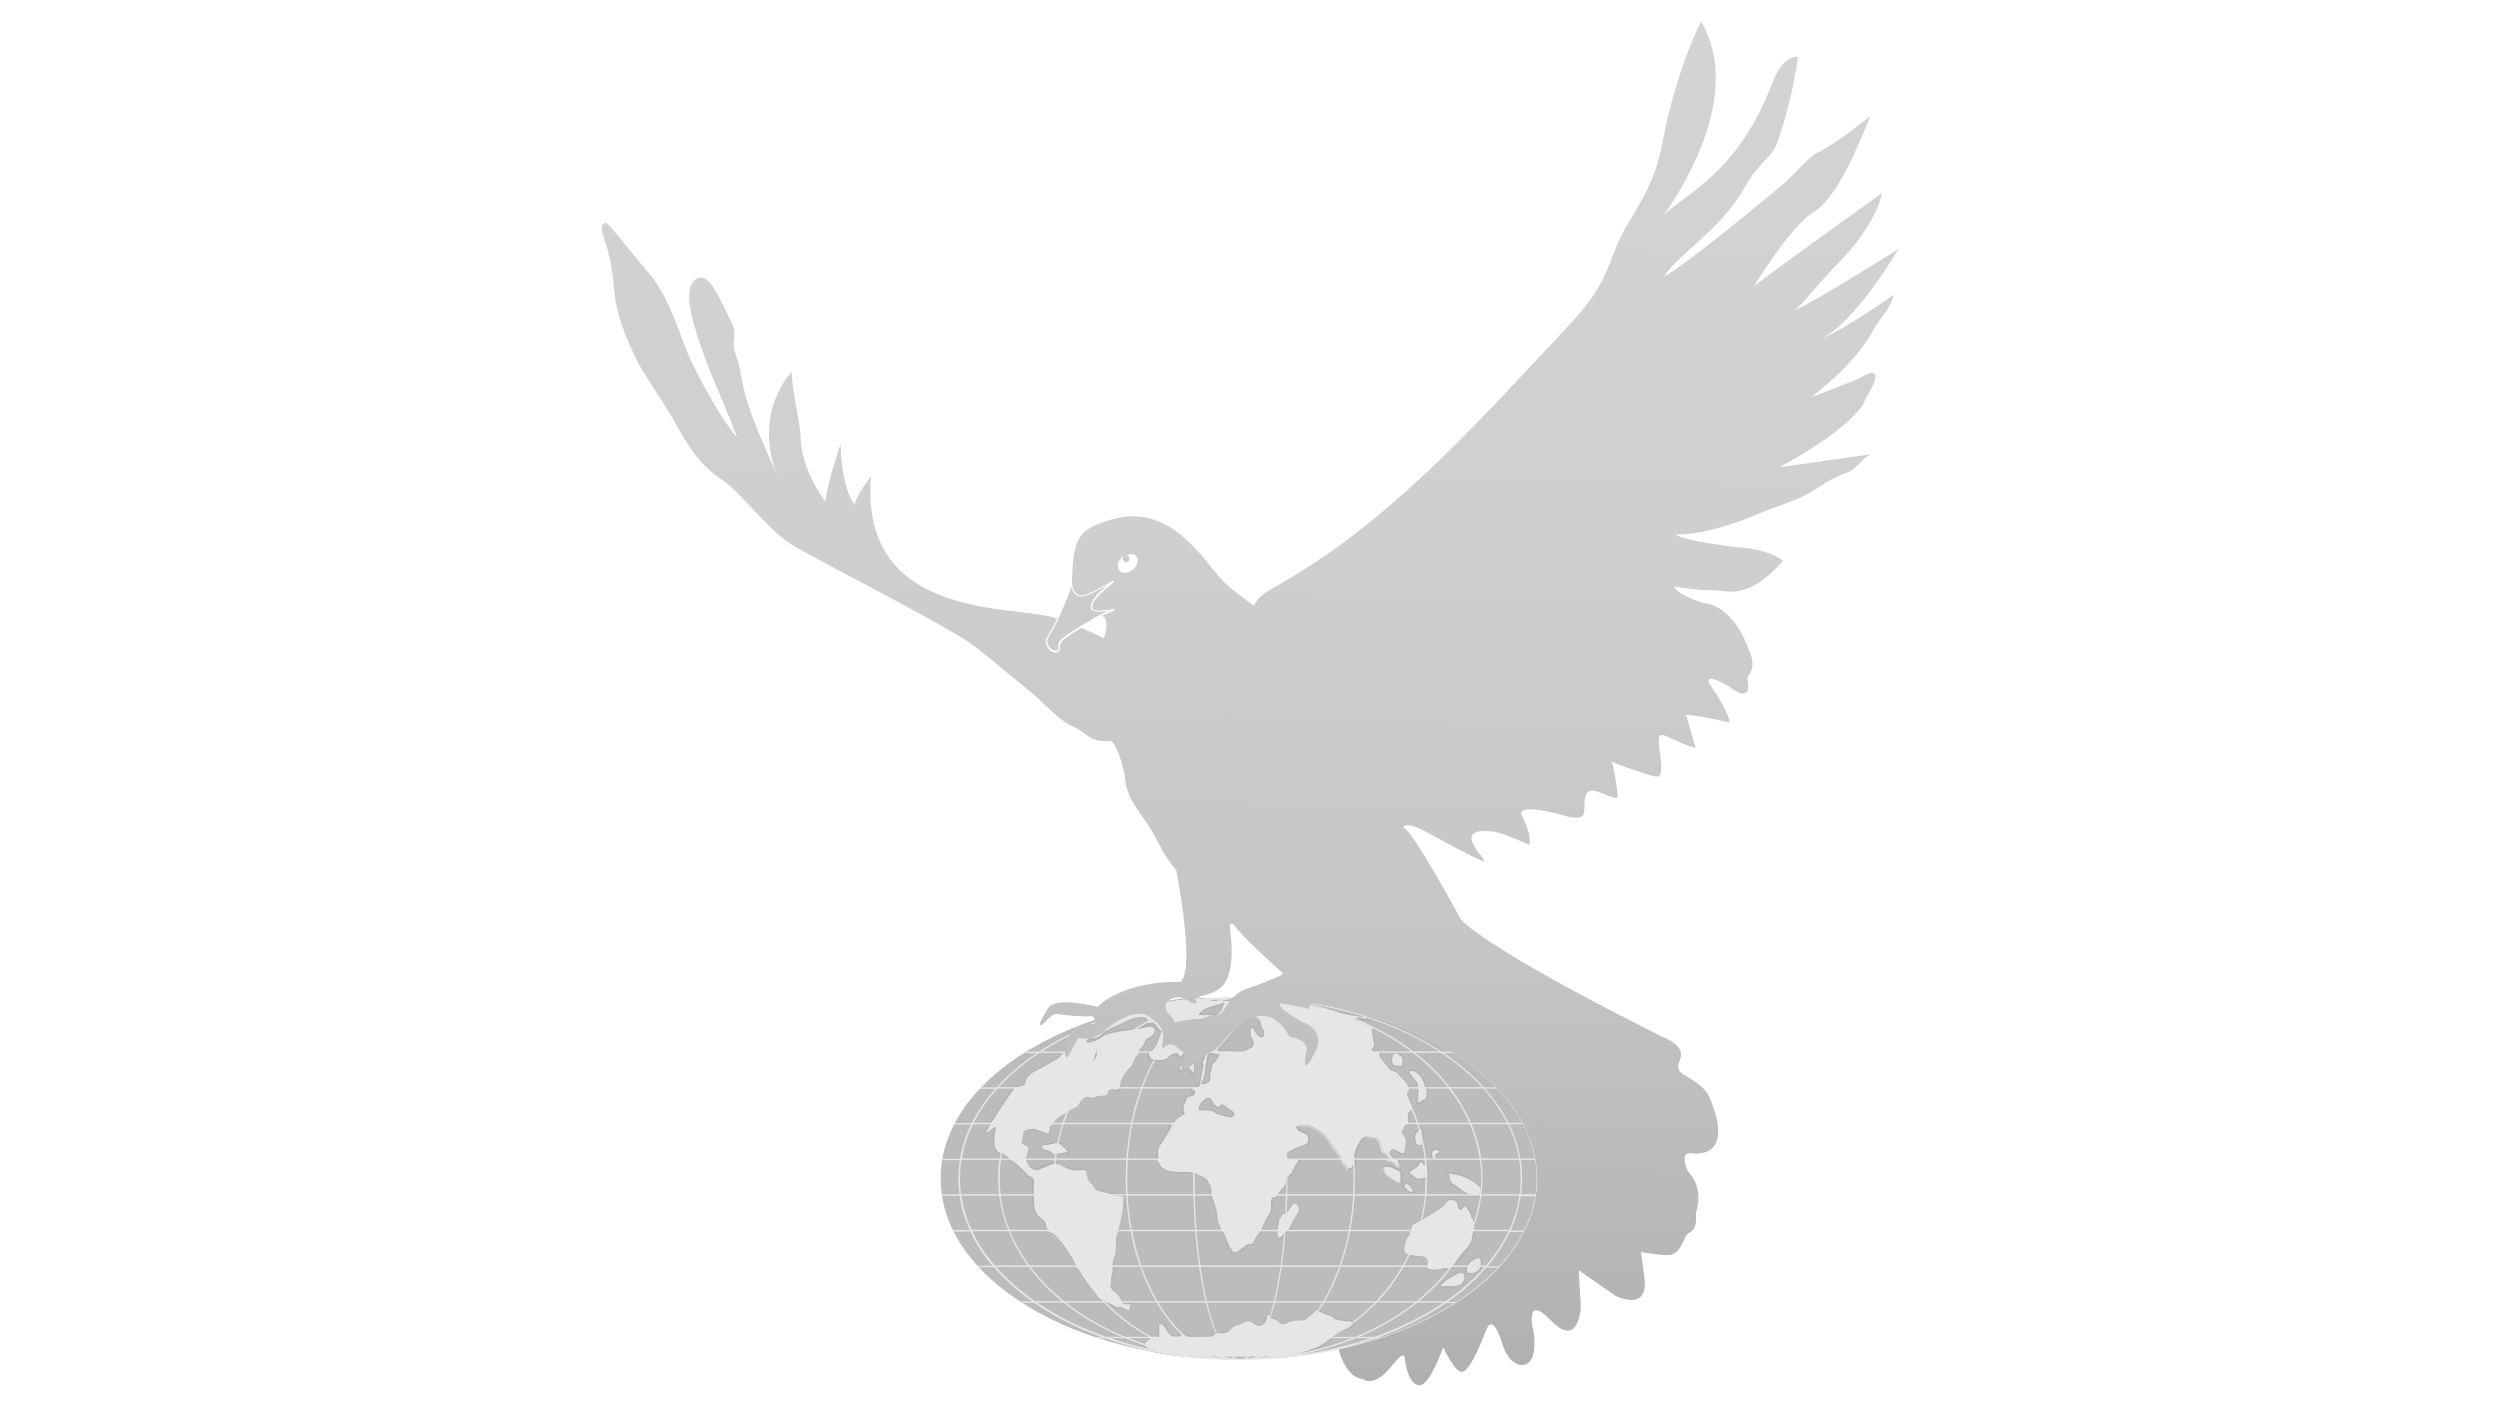 <?xml version="1.0" encoding="utf-8"?>
<!-- Generator: Adobe Illustrator 24.0.2, SVG Export Plug-In . SVG Version: 6.00 Build 0)  -->
<svg version="1.1" id="Capa_1" xmlns:serif="http://www.serif.com/"
	 xmlns="http://www.w3.org/2000/svg" xmlns:xlink="http://www.w3.org/1999/xlink" x="0px" y="0px" viewBox="0 0 1920 1080"
	 style="enable-background:new 0 0 1920 1080;" xml:space="preserve">
<style type="text/css">
	.st0{fill:#BCBCBC;}
	.st1{fill:#E6E6E6;}
	.st2{fill:#B3B3B3;}
	.st3{fill:url(#SVGID_1_);}
	.st4{fill:url(#SVGID_2_);}
</style>
<g>
	<g>
		<g id="mundo_15_">
			<ellipse id="mundo_16_" class="st0" cx="951.3" cy="905.1" rx="228.9" ry="139"/>
			<g id="relleno_8_">
				<path class="st1" d="M1025.4,1012.6c-1.6-3.1-5.1-2.5-7.6-3.8c-1.6-0.8-3.3-1.4-5.2-2.2c0.1-0.2,0.3-0.4,0.4-0.6
					c-0.7-0.1-1.4-0.3-2.2-0.4c-1.6,2.8-4.7,4.6-7,6.8c-1.3,1.2-3.8,1.7-5.7,1.6c-3.6-0.3-6.7,0.3-9.8,2c-2,1.1-4,1.3-5.8-0.9
					c-0.9-1.1-2.5-1.8-4-2.2c-2.9-0.8-3-0.7-2.1-3.4v-0.1c-0.2,0-0.4,0-0.6,0c-0.9,0.4-1.8,0.7-2.9,0.8c-0.3,1.5,0,3.3-1,4.9
					c-2.5,3.8-5.9,3.9-8.3,1.7c-3.2-3-6.1-2.6-9.4-0.6c-0.8,0.5-1.7,0.9-2.6,1c-2.8,0.4-5,1.8-6.8,3.9c-2.1,2.5-5,3.2-8.1,2.7
					c-0.2,0-0.5-0.1-0.7-0.2c-1,0.4-2.1,0.7-3.3,0.8c-0.1,0.6-0.6,1.3-1.5,1.7c-1.1,0.5-2.4,0.6-3.6,0.7c-4.2,0.1-8.5,0-12.8,0.1
					c-2.2,0.1-3.9-0.8-5.4-2.4c-0.1-0.1-0.1-0.1-0.2-0.2c-0.6,0.1-1.3,0.2-2,0.2c-0.8,0-1.6-0.1-2.3-0.2c0.3,0.3,0.6,0.6,0.9,0.8
					c0.3,0.3,0.6,0.7,0.9,1c-5.3,1.1-7.2,0.4-9.9-3.7c-1-1.6-1.9-3.3-3.1-4.6c-0.6-0.7-2-1.1-2.8-0.9c-1.2,0.3-1.2,1.4-1,2.7
					c0.2,2.2,0.1,4.5,0.1,7c-1.4,0.1-2.6-0.1-3.7-0.5c0,0.1-12.8,6.2-5.3,10.1c9.5,4.8,42.1,7.6,70,6.9c26.2-0.6,37.2,2,59.3-6.7
					c10-3.9,16.3-12.5,16.9-12.7c1.6-0.7,3.3-1.1,5-1.5c2.9-0.6,5.4-1.6,6.7-4.5c0.3-0.6,0.8-1.1,1.3-1.5c-1-0.3-2-0.8-2.9-1.4
					C1033.2,1014.6,1029.3,1013.8,1025.4,1012.6z"/>
				<path class="st1" d="M1115.8,909.8c2,0.9,5.8,3.7,7.4,5.3s8.8,4,10.6,3.6c0.2-0.1,0.4-0.1,0.5-0.2c0.6-0.2,1.1-0.5,1.7-0.9
					c0.1,0.2,0.3,0.4,0.4,0.5c0.2,0,0.4-0.1,0.7-0.1c-0.2,0-0.4,0-0.6,0.1c0.4,0,0.7-0.1,1.1-0.2c0-0.1,0-0.3,0-0.4
					c0-0.9,0-1.8-0.1-2.6c0-0.3,0.1-2.8,0.1-3c-5.7-6.2-15.8-11-26.3-11C1113.3,903.6,1112.4,908.3,1115.8,909.8z"/>
				<path class="st1" d="M1113.6,975.3c2.3-2.6,4.7-5.3,6.7-8.2c2.6-3.8,6.1-6.8,8.6-10.5c1.7-2.4,2.1-5.7,2.6-8.6
					c0.2-1.2,0.6-1.9,1.4-2.1c0-1.1,0-2.2,0-3.2c-0.1-2.4-0.8-4.7-1.6-6.9c-0.5-0.2-1.1-0.6-1.1-0.9c0.2-3.8-3.5-5.7-4.7-9.6
					c-1.6,1.7-2.5,2.8-3.4,3.8c-2.7-0.9-1.9-3-2.3-4.5c-0.3-1-0.7-1.9-1.2-2.5c-1.8-0.2-3.5-0.5-5.3-0.8c-0.4,0.3-0.9,0.6-1.3,0.9
					c-0.8,0.6-1.5,1.3-2.1,2c-3.2,3.6-7.3,6-11.3,8.5c-2,1.3-4.2,2.5-6.6,3.9c-0.1-0.1-0.2-0.2-0.2-0.4c-1.7,1.6-3.8,2.8-6.1,3.6
					c-0.1,0.1-0.2,0.2-0.3,0.3c0.1-0.1,0.1-0.1,0.2-0.2c-0.6,0.4-1.1,1-1.6,1.5c-0.1,0.8-0.3,1.6-0.5,2.4c-0.3,1.1-0.6,2.2-1.2,3.1
					c0.3,0.6,0.1,1.4-0.7,2.1c-2.4,2.3-2.5,5.2-3.3,7.9c-0.3,1.2-0.2,2.6-0.3,3.8c0,0.3,0,0.5-0.1,0.7c0.2,0.4,0.4,0.8,0.6,1.1
					c0.5,0.2,1.1,0.4,1.6,0.6c0.6,0.3,1.2,0.7,1.8,1.1c0.8,0,2,0.2,3.6,0.4c1.8,0.3,3.6,0.3,5.5,0.4c4.8,0.3,6.5,3.3,4.4,7.4
					c-0.1,0.3-0.1,0.6-0.2,1.3c4.4,4,15,0.8,14.8,0.9C1111.2,974.8,1112.4,974.9,1113.6,975.3z"/>
				<path class="st1" d="M1096.2,904.5c1.6-3.1-0.1-6.2,0-9.5c-2.1-0.6-3.6-1.8-4.8-3.4c-0.6,0.3-1.1,0.7-1.6,1l-0.1,0.1
					c0.6,0.1-0.6,2.7-3,3.9c-2.9,1.5-6,3.9-3.3,5.5c2,1.3,2.3,2,5.3,3.5C1088.6,905.9,1096.6,905.1,1096.2,904.5z"/>
				<path class="st1" d="M990.2,944.3c2.3-4.1,4.2-8,6.6-11.6c1.6-2.5,1.9-4.6,0.4-7c-1.3-2.1-3.1-2.5-4.8-0.6
					c-1.8,2-3.1,4.3-4.9,6.9c-0.4-0.4-3.3,0-3.5,0.9c-0.1,1-0.5,1.8-1.1,2.5c-0.3,0.3-0.7,0.6-1,0.7c-0.1,2.3-0.5,4.5-1.1,6.6
					c0.1,0.6,0.1,1.2-0.1,1.8c-0.1,0.3-0.1,0.5-0.1,0.8c-0.1,1.5-0.1,3-0.1,4.5c0.4,0.5,0.7,1,0.8,1.7c1-0.4,2-0.6,3.1-0.8
					C984.7,948.8,990.2,944.3,990.2,944.3z"/>
				<path class="st1" d="M1088.7,841.5c-0.1,1.5,0,3.4-0.7,5.3c-0.5,1.6,6.4-1.7,7.5-3.1c1-1.4,0.6-3.8,0.9-6.2
					c0.1,0-0.8-2.3-0.9-2.7c-0.9-0.2-0.8-2.6-1.7-4.2c-5.1-10.4-11.7-9.1-11.9-8c-0.7,3.1,7.7,7.7,6.9,12.6
					C1089.1,836.1,1088.6,840.3,1088.7,841.5z"/>
				<path class="st1" d="M1078.9,884.3c0.5-2.7,0.8-5.5,0.9-8.2V876c-0.2-0.6-0.4-1.2-0.5-1.8c-0.2-0.4-0.4-0.7-0.6-1.1
					c-0.7-1.2-1.6-2.3-2.3-3.3c2.7-3.9,1.8-5.7,4.7-5.6c2.3-2-1.1-7.1,0.6-9.6c0.5-0.7,4.2-1.8,2.9-4.4c-1.3-2.8-2.5-5.6-3.6-8.5
					c-0.3-0.8-0.2-2,0.1-2.7c0.2-0.5,0.7-1,1.3-1.2c-0.1-0.2-0.1-0.4-0.2-0.7c-0.2-0.5-0.1-1.1,0-1.6c-0.4-0.4-0.7-0.9-0.8-1.3
					c-1.2-4.1-5.3-6.1-7.4-9.5c-0.7-1.1-2.5-1.8-4-2.2c-5.6-1.9-7.9-6.5-10.6-12c0.3,0,0.5,0,0.8,0c-0.8-1-1.4-2.1-2-3.4
					c-1.8,0.3-3.7,0.4-5.9-0.6c3.6-1.6,3.2-4.3,2.7-7c-0.5-2.4-0.9-4.7-1.5-8.1c0.5,0.2,1,0.3,1.4,0.5c0-0.8-0.1-1.6-0.1-2.4
					c-4.8-1.7-9.1-4.7-14.7-6.2c1.5-0.5,2.5-1.2,3.2-1.1c2.6,0.7,5.2,1.2,7.8,2.1c-0.1-0.1-0.1-0.1-0.2-0.2c-0.9-1-1.6-2.1-2-3.1
					c-11.2-0.5-22-3.6-32.8-6.3c-5.8-1.5-11.7-2.8-17.7-3.3c-6.1-0.5-12.1-0.2-18.1-1.9c-1-0.3-1.7-1-2-1.7c-9.3,0-18.7-0.8-28-1.6
					c-0.3,1.3-1.3,2.4-3.1,2.5c-8.6,0-17.5,0.6-25.8-1.7c-0.4-0.1-0.8-0.4-1.2-0.7c-33.6,3.1-64.7,11.3-91.2,23.1
					c-0.7,1.2-1.5,2.4-2.2,3.6c-1.3,2.2-3.3,3.7-5.5,4.6c-0.4,1.2-1,2.3-1.9,3.2c-0.4,4.2-2.9,8.1-7.4,9.3c0.8-0.1,1.6-0.2,2.5-0.3
					c-1.9,3.5-5.1,4.3-7.8,5.9c-3.7,2.2-7.5,4.4-11.3,6.4c-4.4,2.2-8.4,4.7-9.2,10.1c-0.1,0.5-0.7,1.2-1.2,1.3
					c-2.3,0.5-4.5,1.7-6.9,2c-0.6,0.9-1.2,1.7-1.9,2.6c0,0,0.1,0,0.1,0.1c-0.4,0.4-0.7,0.8-1,1.2c-6.2,8.7-12.1,17.5-17.5,26.5
					c-0.1,0.8-0.7,1.4-1.1,2c-0.2,0.4-0.4,0.7-0.6,1.1c-0.2,0.6-0.1,1.2,0.5,2.1c1.2-1.4,2.1-0.8,3.3-1.9c2.6-2.5,2.6-2.5,3.4-3
					c0.3,0.9-0.2,1.5-0.1,2.4c0.1,0.9-0.5,1.8-0.6,2.7c-0.2,2.8-0.4,5.6-0.2,8.4c0.1,1.3,0.7,2.8,1.5,3.8c0.6,0.7,1.1,1.5,1.3,2.2
					c1.9,0.3,3.8,1.1,5.4,2.2c2.2,1.4,4.1,3.1,5.9,5c1,0.2,1.9,0.8,2.7,1.4c3.1,2.8,6.1,5.7,9.2,8.6c0.5,0.4,0.9,1.1,1.4,1.2
					c3.1,0.7,3.2,3,2.9,5.4c-0.4,2.9-0.2,10.9,0,13.2c0.1,1.2,0,2.5,0.2,3.7c0.6,4,2.3,7.6,5.7,9.9c2.8,1.9,3.5,4.3,3.8,7.4
					c1,1,1.8,2.1,2.4,3.4c1.5,0,2.8,0.7,4,1.9c6.4,6,10.7,13.4,15.1,20.7c0.5,0.8,0.6,1.9,0.8,2.8c-0.2,0-0.4,0-0.5,0
					c0.6,0.8,1,1.6,1.3,2.5h1c1.1,1.6,2.8,3.6,4,5.9c2.5,4.8,9.1,10.5,11.2,15.7c0.5,0.4,0.9,0.8,1.4,1.2c0.1,0.1,0.1,0.1,0.1,0.1
					s0.1,0,0.1,0.1c0.1,0,0.1,0.1,0.2,0.1c1.6,0.8,3.8,1.5,5,2.3c2.7,1.3,5.4,2.9,8,4.5c4.4-1.7,6.9,3.2,10.9,2v-2.8
					c0.4-0.1,0.6-0.2,0.8-0.3c-0.1-0.9-0.3-1.8-0.6-2.7c-0.8,0.2-1.6,0.4-2.4,0.4c-1.1,0-2.1-0.3-3.2-0.6c-1.6-0.4-0.6-1.9-1-2.6
					c-0.9-1.7-2.1-3.5-3.5-4.8c-2-2-5.7-3.8-4.5-6.9c0.6-1.5,0.1-3.4,0.3-5.1c0.2-1.6,0.7-3.2,1.1-4.9c0.1-0.4-0.3-8.1,0.7-9.8
					c2.1-3.5,1.8-7.1,1.9-10.8c0-2,0-4.1,0.2-6.1c0.1-1.1,0.5-1.8,1.1-2.3c0-1.5,0.3-2.9,0.9-4.3c1-4.5,2.1-8.8,2.9-13.1
					c0.4-2.3,0.4-4.6,0.5-6.9c0-0.6-0.4-1.3-0.3-1.8c0.1-0.5,0.8-1.3,1-1.3l0,0c-0.1-0.4-0.2-0.7-0.3-1.1c-0.8-0.1-1.6-0.3-2.4-0.7
					c-4.9,0.2-7-1.1-11.4-2.5c-1-0.3-2.2-0.4-3.2-0.8c-1-0.4-4.6-0.8-4.9-1.6c-1-2.5-2.7-4.4-4.7-6.2c-0.7-0.6-1.1-1.9-1.3-2.9
					c-0.5-1.8-0.7-3.7-1.1-5.5c-2.8-1.3-5.8-0.8-8.5-0.5c-3.6,0.5-9-2.3-12-4.3c-0.9-0.6-2.1-0.6-3-1.1c-0.4-0.2-1,1.2-0.9,0.8
					c0-0.2,0.2-0.5,0.4-0.7h-0.1c-0.8-0.1-1.7-0.1-2.5-0.2c0,0.1,0,0.1,0,0.2c-3.8,1.8-6.8,2.6-10.6,4.4c-4.1,1.9-7.5-1.7-8.7-6.6
					c0.1,0,0.2,0,0.3,0c-0.1-0.2-0.2-0.4-0.3-0.6c-0.2-0.6-0.2-1.2,0-1.7c0.1-0.3,0.2-0.5,0.3-0.8c0.1-0.1,0.2-0.2,0.3-0.3
					c-0.1-0.4-0.2-0.9-0.1-1.4c0.2-0.9,0.7-1.7,0.9-2.6c0.5-2.6-0.1-3.3-2.8-4.3c-2.6-0.9-2.5-1-1.8-3.6c0.5-1.8,0.8-3.6,1-5.5
					c0.3-2.9,4.5-2.2,6-2.6c1.3-0.4,7.1,2.6,10.1,3.4c0.3,0,2.3,0.4,2.6,0.4c0.4-1.1,0.9-1.1,1.2-2.2c0.7-3.1-1-4.7,2.1-4.2
					c0.3,0,0.6-2.5,0.8-2.5c2.5-2.9,4.5-5.1,8.1-6.5c5.5-4.2,5.4-3.2,9.3-5.1c2.6-1.2,2.8-4.5,5-6.5c1.2-1,2.3-1.5,3.9-0.9
					c1.9,0.8,3.5,0.3,5.4-0.5s4.2-0.7,6.4-0.9c2.1-0.2,4.3,0.1,3.9-3.2c-0.1-0.5,0.8-1.2,1.4-1.6c0.3-0.2,0.9-0.1,1.4-0.1
					c1.6,0.1,3.2,0.2,4.9,0.3c0.1-0.6,0.3-1.2,0.5-1.7c0.2,0,0.8-0.1,1-0.1c0.2-1.3,0.7-5,1.2-5.9c2.6-4.9,2.8-6,6.9-10.1
					c1.7-1.7,2.6-5.1,3.9-7.2c1.2-2,1.1-1.8,2.1-1.2c0.1-0.2,0.2-0.3,0.3-0.5c0.1-0.6,0.1-1.3,0.1-1.9c0-0.6,0.2-1.1,0.4-1.6
					c-0.1,0-0.2,0-0.3,0c1.2-2.4,4.4-5,4.7-7c0.5-2.7,0.8-1.8,2.5-2.8c1.1-0.7,3-1.9,3.8-3c0.9-1.3,1.9-3.1,1-4.4
					c-1-1.4-3.5-2.6-4.8-2.2c-2.6,0.9-19.2,3.1-23.7,3.9c-1.1,0.2-9.6,2.1-10.4,2.6c-4.1,2.6-8,5.5-13.4,5.8
					c0.8-2.3,2.3-2.4,3.9-2.4c3.8,0.2,6.4-1.7,8.8-4.3c1.1-1.2,2.7-1.9,4.3-2.6c3.4-1.6,6.9-2.9,10.2-4.5c4.8-2.3,9.4-5.1,15.1-4.4
					c0.8,0.1,1.6,0,2.3,0.3c0.6,0.3,1.2,1,1.4,1.6l0,0c0.2,0.3,0.3,0.5,0.4,0.8c0,0.3,0.1,0.6,0.1,0.9c0,0.5-0.1,0.9-0.3,1.3
					c-0.1,0.2-0.1,0.3-0.2,0.5c1-0.5,2-1,3.1-1.2c3.4-0.7,4,3.5,6.2,5c0.5,0.3,0.8,0.9,1.4,1.6c-2,3.9-2.6,8.3-5.3,12
					c-1.4,1.9-2.8,2.7-4.7,2.9c0.2,0.4,0.3,0.8,0.3,1.2c0,0.5,0,0.9-0.1,1.4c0.7,1.3,1.4,2.4,1.8,3.5c0.9,0.2,1.9,0.4,2.8,0.6
					c0.8,0.2,1.5,0.4,2.3,0.6c0.4-0.1,0.9-0.1,1.3-0.1c3.7,0.2,6.6-0.9,9.1-3.8c0.8-0.9,2.5-1.3,3.8-1.6c1.6-0.3,1.8,1.3,2.5,2.3
					c0.3,0.4,1.6,0.5,2.2,0.2c0.5-0.2,0.8-1.1,1.6-2.4c1.1,3.9,0.5,6.2-1.8,8.2c-1.1,0.9-2.9,2.1-1.7,3.8c1,1.4,2.8,0.8,4.3,0.1
					c2.9-1.3,3-1.3,4.6,1.4c0.5,0.8,0.9,1.6,1.8,3.1c0.6-1.6,1-2.4,1.2-3.4c0.2-1.7,0.2-3.4,0.4-5.1c0.4-4.3,2.8-6.7,7.6-7.3
					c-0.6,1.5-1.1,2.8-1.7,4.1c-0.5,1.1-2.3,2.2,0.1,3.3c0.1,0.1,0.1,0.6,0,0.9c-0.6,4.3-1.2,8.6-1.9,12.9c-0.4,2.6-4.3,4.7-6.9,3.9
					c0,0.8-0.1,1.5-0.3,2.2c1.2-0.1,2.1,0,2.4,1.4c0.3,1.4-0.5,2.4-2,2.7c-0.8,0.2-1.6,0.3-2.3,0.5c-0.2,0.1-0.5,0.2-0.7,0.3
					c-0.3,0.3-0.6,0.6-1,0.9c-1.3,4-4.5,7.7-1.9,12.6c-3.2,0.9-5.4,2.9-7.4,5.3c-0.8,0.9-1.5,1.8-2.7,1.6c-0.3,0.7-0.7,1.4-1.1,2
					c0.4,0,0.8,0,1.3,0c-0.8,1.6-1.2,3-1.9,4.1c-2.5,4-5.1,7.8-7.5,11.8c-0.6,1-0.9,2.3-1,3.5c-0.1,1.8,0.1,3.7,0.2,5.7h-1.3
					c0.3,1,0.4,2,0.4,3h1.1c2.6,6.7,8.6,7.9,15.1,8c2.7,0,5.4,0.1,8,0c0.7,0,1.4,0.1,2,0.3c2.7,0.1,4.9,1.1,6.5,2.5
					c1.7,0.5,3.4,1.1,4.7,2.1c1.7,1.3,2.6,3.7,3.7,5.7c0.4,0.8,0.5,1.8,0.7,2.7c0.3,1.4,0.3,2.2-0.1,2.7c0.5,1.3,0.8,2.6,0.9,4
					c0.4,0.4,0.7,0.8,0.8,1.2c1.1,3.4,2.3,6.8,2.6,10.3s0.4,6.8,2.4,9.8c0.4,0.6,0.3,1.4,0.4,1.9H936c1.2,1,2.2,2.3,2.8,3.8
					c0.3,0.2,0.6,0.5,0.7,0.8c1.1,2.1,1.7,4.4,2.6,6.5c1,2.1,2,4.2,3.3,6s3.1,2,5,0.7s3.7-2.8,5.5-4.2c0.9-0.6,1.9-1.3,2.8-1.4
					c2.4-0.1,4.2-0.6,4.8-3.4c0.4-1.6,1.6-3,2.7-4.3c0.2-0.3,0.5-0.5,0.9-0.8c0.3-0.9,0.6-1.8,1.1-2.6c0.3-0.5,0.6-0.9,1-1.3
					c0.5-1.2,0.9-2.4,1.4-3.5c1.1-2.2,2.1-4.6,3.6-6.5c1.7-2.3,2.2-4.8,2.1-7.5c0-1.1,0-2.2,0-3.3c0.2-2.7,1.1-3.5,3.5-3.2
					c0.5-0.8,1.1-1.5,1.8-2c0.2-0.5,0.5-0.9,0.8-1.3c1.1-1.6,2.3-3,3.6-4.4c0.5-0.9,1-1.7,1.7-2.4c-0.1-2.7,0.3-4.8,2.9-6.9
					c2.2-1.8,3.3-5.1,4.6-7.9c0.6-1.2,1.2-1.8,2.1-2c-0.1-0.8-0.1-1.7-0.1-2.5h-0.1c-2.3,0-4.7-0.3-7-0.7c-0.8-0.1-2.1-0.7-2.2-1.2
					c-0.2-0.9,0.1-2.3,0.8-2.8c1.7-1.3,3.7-2.4,5.7-3.3c2.4-1.1,5-2,7.5-2.8c2-0.6,2.7-1.7,2.8-3.7c0.2-4.5,0-5.1-4.2-6.4
					c-2-0.7-3.8-1.5-4.8-3.7c0.7-0.3,1.4-1,2-0.9c3.1,0.2,6.8-0.4,9.2,1c3.7,2.1,7.9,3.6,10.8,7.2c3,3.8,5.3,8.7,8.6,12.2
					c1.6,1.7,3.2,3.5,2.6,6c-0.4,0-0.8,0-1.2,0c0.1,0.1,0.2,0.2,0.3,0.3c0.1,0,0.2,0,0.2,0c0.9,0,1.7,0.4,2.3,1
					c0.5,0.5,0.8,1.1,0.9,1.8c0.7,0.3,1.3,1.1,2.2,2.4c0.3,0.5,0.5,1.1,0.8,1.7c0.7-0.4,1.2-0.7,2-1.1c0.1,0.1,0.1,0.3,0.1,0.4
					c0.2-0.1,0.5-0.3,0.7-0.3c0.4-0.1,0.9-0.1,1.4-0.1c0-0.2,0-0.4-0.1-0.6c-0.3-1.3,0.1-2.1,1.1-2.5c0.2-0.8,0.4-1.5,0.7-2.3
					c0.1-0.1,0.2-0.3,0.3-0.4c-0.8-0.3-1.1-1.1-1-2.1c0.5-4.3,2.7-10.1,5.3-13.6c1.1-1.5,2.7-3,5.2-2.4c2.4,0.6,5.1,0.6,7.2,1.7
					c1.6,0.8,2.8,5.9,3.1,7.5c0.7,3.2,2.8,2.6,4.9,5c0.4,0.5,0.5,1.3,0.9,2.4c-0.5,0-1.1-0.1-1.6-0.1c0.3,0.6,0.7,1.2,0.9,1.9
					c0.1,0.2,0.1,0.4,0.2,0.6c0.4-0.1,0.8-0.1,1.2-0.1c2.2,0,3.6,0.8,4.7,2.5c0.7,1.1,1.7,2,2.9,3.5c0-0.5,0.1-2.6,0.2-4.1
					c-0.1-0.1-0.2-0.1-0.3-0.2c-0.6-0.6-0.9-1.5-1-2.3c0-0.5,0.1-0.9,0.3-1.4c-0.3,0-0.5,0.1-0.8,0.1c-2,0.2-5.5-2.8-5.9-4.7
					c-0.3-1.5,1.2-2.8,2.6-2.1c1.6,0.7,3,1.8,4.5,2.5C1077.3,887.3,1078.5,886.8,1078.9,884.3z M921.4,779c4.5-6,12.1-5.3,18.2-8.4
					c-0.6,1.6-1,3.2-1.8,4.7c-1.5,2.6-3.5,4.1-6.9,3.8C927.8,778.8,924.7,779,921.4,779z M927.4,813.7c0.1-0.6,0-1.3,0.2-1.9
					c0.6-2.2,1.5-2.8,3.8-2.5c0.6,0.1,1.2,0.4,1.8,0.5c0.7,0.2,1.5,0.3,2.9,0.6c-1.3,1.9-2.1,3.7-3.4,4.8c-1.4,1.2-2.3,2.5-2.4,4.3
					c-0.2,2.8-2.1,5.3-1.1,8.5c0.6,2-2.5,3.9-6,4.1C926.6,826.4,926,819.8,927.4,813.7z M946.2,857.2c-0.7,0.3-1.6,0.7-2.2,0.4
					c-3.5-1.5-7.7-1-10.9-3.8c-1.4-1.2-3.7-1.3-5.7-1.6c-1.9-0.3-4-0.1-6.2-0.1c0-3.9,2.6-6.1,5.2-8.1c1.4-1.1,3.2-0.3,3.9,1.2
					c1.5,3.2,1.5,3.2,5.3,5.5c1-0.7,2.2-1.5,3.2-2.2c2.7,2,5.3,3.8,7.7,5.6C947.5,855,947.4,856.6,946.2,857.2z M970.2,795.4
					c-0.5,1.1-2.9,0.6-4-0.9c-1.2-1.6-2.2-3.4-3.4-5c-0.9-1.2-2.7-0.8-2.8,0.6c-0.2,1.9,0.1,4,0.4,5.9c0.1,0.9,0.9,1.6,1.2,2.5
					c1.6,4.1,1,4.7-3,6.8c-4.8,2.5-9.6,2.4-14.6,1.4c-1.2-0.2-2.5,0-3.7,0.2c-1.7,0.3-3.4,0.7-4.8-0.7c3.9-4.6,7.6-8.7,11.1-13
					c3.4-4.3,7.9-7.3,12.4-10.3c4.4-2.9,8.3-0.9,9,4.3c0.2,1.5,0.2,2.8,1.8,3.5c0.3,0.1,0.6,0.4,0.6,0.7
					C970.5,792.8,970.7,794.3,970.2,795.4z"/>
				<path class="st1" d="M1134.5,965.5c0,0-9.5,3.4-8.5,10.4c0,0,0.1,2.8,4.2,2.4c4.1-0.4,6.8-3.2,7.2-5.5
					C1137.9,970.4,1138.5,965.5,1134.5,965.5z"/>
				<path class="st1" d="M1121.7,976.7c0,0-7.7,3.4-11.6,6.5c-3.9,3.2-5.5,5.1-3,5.1c2.6,0,6.7,0,8.5,0s6.7-1,7.3-2.2
					c0.6-1.2,3-3.2,2.2-5.7C1124.3,977.9,1125.5,978.1,1121.7,976.7z"/>
				<path class="st1" d="M1072.4,897.8c0,0-4.3-2.4-6-2.3c-1.7,0.1-4.4,0.2-4.4,1.1c0,0.9,1,4.2,1.6,5.2s8.3,6,9.9,6.7s2.8,0,2.8,0
					s0.2-8.6-0.4-9.1C1075.1,899,1072.4,897.8,1072.4,897.8z"/>
				<path class="st1" d="M1070.5,818.5c2.2,0.4,6.1,1.4,7.1,0V812c0,0-4.3-4.5-7.1-3.2C1067.7,810.2,1068.3,818.1,1070.5,818.5z"/>
				<path class="st1" d="M811.4,877.4c0,0-8.5,2.2-10.8,2c-2.4-0.2,0,4.1,1.4,4.1s5.9,1.7,6.3,2.9c0.4,1.2,3.7,0.3,5.9,0
					s7.1-1.1,7.1-1.1S814.1,876.7,811.4,877.4z"/>
				<path class="st1" d="M1103,889c-1-2.6,0.4-2.4,2.4-3.3c2-1-1.4-3-1.4-3c-6.7-0.6-4.3,5.1-4.3,6.3S1104,891.6,1103,889z"/>
				<path class="st1" d="M1092.4,878.6c0.6-3.4,0-8.3,0-9.7s-0.2-4.1-4.3,0c0,0-2,2.6-2,3.5s1,6.1,1,6.1S1091.8,881.9,1092.4,878.6z
					"/>
				<path class="st1" d="M1079.6,908.8c-1.6,0.9-1.7,2.5-1.7,2.5s2.6,3.9,5.1,4.5s3.2,0.2,2-2.3
					C1083.7,911.1,1081.1,908,1079.6,908.8z"/>
			</g>
			<g id="contorno_8_">
				<path class="st2" d="M843,807.6l0.1-0.7l-1.1-0.3c-0.5,1.7-1,3.3-1.4,4.9l-1.1,4.4l2.1-4C842.4,810.6,842.7,809.1,843,807.6z"/>
				<path class="st2" d="M1037.6,1013.7l-0.2-0.1h-0.2c-4.2,0.5-8.3-0.5-11.5-1.4c-1.2-2.1-3.2-2.6-5-3c-1-0.2-1.9-0.4-2.7-0.9
					c-1.1-0.6-2.3-1-3.5-1.5c-0.4-0.1-0.7-0.3-1.1-0.4l0.5-0.7l-3.4-0.7l-0.2,0.3c-1.1,1.9-2.8,3.3-4.5,4.7c-0.8,0.6-1.6,1.3-2.4,2
					c-1.2,1.1-3.6,1.5-5.3,1.4c-3.9-0.3-7.1,0.4-10.2,2.1c-2.1,1.2-3.7,0.9-5.1-0.8c-1.1-1.4-3.1-2.1-4.3-2.4l-0.4-0.1
					c-1-0.3-1.7-0.5-1.8-0.7s0.2-1.1,0.5-2l0.3-0.7l-1.5-0.1l-0.1,0.1c-0.8,0.4-1.7,0.6-2.7,0.8l-0.4,0.1l-0.1,0.4
					c-0.1,0.5-0.2,1.1-0.2,1.6c-0.1,1.1-0.1,2.1-0.8,3.1c-1.1,1.7-2.5,2.7-4,2.9c-1.2,0.1-2.4-0.3-3.4-1.3c-3.8-3.6-7.2-2.4-10-0.7
					c-0.6,0.3-1.5,0.8-2.4,0.9c-2.8,0.4-5.1,1.7-7.1,4.1c-1.9,2.2-4.4,3-7.6,2.5c-0.2,0-0.3-0.1-0.6-0.2l-0.2-0.1l-0.2,0.1
					c-1,0.4-2,0.6-3.2,0.7h-0.4l-0.1,0.4c-0.1,0.5-0.5,0.9-1.2,1.2c-0.9,0.4-2,0.6-3.4,0.6c-2,0-4,0-6.1,0.1c-2.2,0-4.5,0-6.7,0.1
					c-2,0-3.5-0.6-4.9-2.2l-0.4-0.4h-0.3c-1.5,0.2-2.8,0.2-4.1,0l-1.9-0.4l1.9,1.7c0.2,0.2,0.3,0.3,0.5,0.5c0.1,0.1,0.2,0.2,0.3,0.3
					c-4.4,0.8-6,0-8.4-3.6c-0.3-0.5-0.6-0.9-0.9-1.4c-0.7-1.1-1.4-2.3-2.3-3.3c-0.7-0.8-2.3-1.3-3.4-1.1c-1.8,0.4-1.6,2.2-1.5,3.3
					c0.2,1.5,0.1,3.1,0.1,4.7c0,0.5,0,1.1,0,1.6c-1,0.1-1.9-0.2-2.9-0.5l-1-0.3l0.2,0.6l0,0c-5.1,2.8-7.6,5.3-7.6,7.5
					c0,1.3,0.9,2.4,2.7,3.3c9,4.6,37.6,7,62.2,7c2.7,0,5.4,0,8-0.1c5.9-0.1,11.1-0.1,15.7-0.1c16,0.1,26.6,0.1,43.9-6.6
					c8.3-3.3,14-9.6,16.2-11.9c0.3-0.4,0.7-0.8,0.7-0.8c1.3-0.6,2.9-1,4.8-1.5c2.8-0.6,5.6-1.6,7.1-4.8c0.2-0.5,0.7-0.9,1.2-1.3
					l0.7-0.6l-0.9-0.3C1039.3,1014.7,1038.4,1014.2,1037.6,1013.7z M1038.4,1016.8c-1.2,2.6-3.4,3.6-6.3,4.2c-2,0.4-3.7,0.9-5.1,1.5
					c-0.2,0.1-0.4,0.3-1.1,1.1c-2.1,2.3-7.7,8.5-15.8,11.6c-17.1,6.7-27.6,6.6-43.5,6.6c-4.6,0-9.8,0-15.7,0.1
					c-29.6,0.7-60.9-2.4-69.7-6.8c-1.4-0.7-2.1-1.5-2.1-2.4c0-1.2,1.2-3.3,7-6.5c0.1,0,0.1-0.1,0.2-0.1c1.3,0.4,2.4,0.6,3.6,0.5h0.5
					v-0.5c0-0.7,0-1.4,0-2.1c0-1.7,0.1-3.3-0.1-4.9c-0.2-1.5,0-1.9,0.6-2.1c0.7-0.1,1.9,0.2,2.3,0.7c0.8,0.9,1.5,2,2.2,3.1
					c0.3,0.5,0.6,1,0.9,1.4c2.8,4.2,4.9,5.1,10.4,3.9l0.9-0.2l-0.6-0.7c-0.1-0.1-0.2-0.2-0.3-0.4c-0.1-0.1-0.2-0.3-0.4-0.4
					c0.8,0,1.6,0,2.5-0.1c1.7,1.8,3.4,2.6,5.8,2.5c2.2-0.1,4.4-0.1,6.7-0.1c2,0,4.1,0,6.1-0.1c1.6,0,2.8-0.3,3.9-0.7
					c0.9-0.4,1.5-1,1.7-1.6c1-0.1,2-0.3,2.9-0.7c0.2,0.1,0.4,0.1,0.6,0.2c3.5,0.6,6.5-0.4,8.6-2.9c1.8-2.1,3.9-3.3,6.4-3.7
					c1.1-0.2,2.2-0.7,2.8-1.1c3.5-2.1,6.1-2,8.7,0.5c1.2,1.2,2.8,1.8,4.3,1.6c1.3-0.1,3.1-0.8,4.8-3.4c0.8-1.2,0.9-2.5,1-3.6
					c0-0.4,0-0.8,0.1-1.1c0.8-0.1,1.5-0.3,2.2-0.6c-0.3,0.9-0.4,1.6-0.2,2.1c0.3,0.6,1.1,0.8,2.5,1.2l0.4,0.1c1,0.3,2.8,0.9,3.7,2.1
					c1.8,2.2,3.9,2.5,6.5,1c2.9-1.6,5.9-2.2,9.5-1.9c1.9,0.1,4.7-0.3,6.1-1.7c0.7-0.7,1.5-1.3,2.3-1.9c1.7-1.4,3.4-2.7,4.6-4.6
					l0.9,0.2l-0.3,0.5l0.6,0.3c0.6,0.3,1.2,0.5,1.8,0.7c1.2,0.5,2.3,0.9,3.4,1.5c0.9,0.5,2,0.7,2.9,1c1.8,0.4,3.5,0.8,4.4,2.6
					l0.1,0.2l0.2,0.1c3.2,1,7.5,2,11.9,1.6c0.6,0.4,1.3,0.8,2.1,1.1C1038.9,1016.1,1038.6,1016.4,1038.4,1016.8z"/>
				<path class="st2" d="M1112.2,904.9c0.5,2.2,1,4.4,3.3,5.4c1.9,0.9,5.7,3.7,7.2,5.1c1.6,1.6,8,3.8,10.5,3.8c0.2,0,0.4,0,0.6-0.1
					s0.3-0.1,0.6-0.2c0.5-0.2,1-0.4,1.4-0.7c0,0,0,0.1,0.1,0.1l0.2,0.3l0.4-0.1c0.1,0,0.2,0,0.3,0h0.3l0,0c0.1,0,0.2,0,0.3-0.1
					l0.3-0.1l0.4-0.2v-0.7c0-0.9,0-1.8-0.1-2.7c0-0.1,0-0.7,0-1.4s0-1.5,0-1.7v-0.2l-0.1-0.1c-6.3-6.8-16.8-11.2-26.7-11.2h-1.1
					l0.6,0.9C1111.6,902.2,1111.9,903.5,1112.2,904.9z M1137,912.2c0,0.3,0,0.9,0,1.4c0,0.7,0,1.3,0,1.4c0,0.8,0.1,1.7,0.1,2.5
					c-0.1,0-0.2,0-0.4,0.1h-0.1c-0.1-0.1-0.1-0.2-0.2-0.3l-0.3-0.4l-0.4,0.3c-0.5,0.4-1,0.6-1.5,0.8c-0.2,0-0.4,0.1-0.5,0.2
					c-1.4,0.3-8.5-2-10.1-3.5s-5.5-4.4-7.5-5.4c-1.8-0.8-2.2-2.7-2.7-4.7c-0.3-1.1-0.5-2.2-1-3.2
					C1121.5,901.7,1131.1,905.9,1137,912.2z"/>
				<path class="st2" d="M1109.8,975.4L1109.8,975.4c1.3,0,2.5,0.1,3.7,0.4l0.3,0.1l0.8-0.9c2.1-2.4,4.4-4.9,6.2-7.6
					c1.3-1.9,2.9-3.7,4.4-5.4c1.4-1.6,2.9-3.2,4.2-5c1.6-2.3,2.1-5.4,2.6-8.2l0.1-0.7c0.2-1.3,0.7-1.6,1-1.7l0.4-0.2v-0.4
					c0-1,0-2.1,0-3.2c-0.1-2.5-0.8-4.9-1.6-7.1l-0.1-0.2l-0.2-0.1c-0.4-0.2-0.8-0.4-0.8-0.4c0.1-2.4-1.2-4.1-2.4-5.8
					c-0.9-1.2-1.8-2.4-2.3-4l-0.3-0.9l-3.8,4.2c-1.3-0.5-1.3-1.5-1.4-2.6c0-0.5-0.1-1-0.2-1.5c-0.3-1.1-0.8-2-1.3-2.7l-0.1-0.2h-0.2
					c-1.8-0.2-3.5-0.5-5.3-0.8h-0.2l-0.2,0.1c-0.4,0.3-0.8,0.6-1.3,1c-0.9,0.7-1.6,1.4-2.2,2.1c-2.7,3.1-6.3,5.4-9.8,7.6l-1.4,0.9
					c-1.4,0.9-2.8,1.7-4.3,2.6c-0.6,0.3-1.2,0.7-1.8,1l-0.3-0.5l-0.5,0.4c-1.5,1.4-3.4,2.6-5.9,3.5l-0.1,0.1c-0.1,0-0.1,0.1-0.2,0.2
					l-0.1,0.1l0,0c-0.5,0.4-0.9,0.8-1.4,1.4l-0.1,0.1v0.2c-0.2,1-0.3,1.7-0.5,2.4c-0.3,1-0.6,2-1.1,2.8l-0.2,0.2l0.1,0.3
					c0.2,0.5,0,1-0.6,1.5c-2,1.9-2.5,4.2-3,6.4c-0.1,0.6-0.2,1.2-0.4,1.7c-0.2,0.9-0.3,1.9-0.3,2.8c0,0.4,0,0.8,0,1.1s0,0.5-0.1,0.7
					v0.1l0.2,0.4c0.1,0.3,0.3,0.6,0.5,0.9l0.1,0.2l0.2,0.1c0.5,0.2,1,0.3,1.5,0.6c0.3,0.2,0.6,0.4,0.9,0.6c0.3,0.2,0.6,0.3,0.8,0.5
					l0.3,0.1c0.8,0,2,0.2,3.5,0.4c1.2,0.2,2.5,0.3,3.8,0.3c0.6,0,1.2,0,1.8,0.1c2.2,0.1,3.7,0.9,4.3,2c0.7,1.2,0.5,2.7-0.4,4.6
					c-0.1,0.3-0.2,0.5-0.2,0.9c0,0.2,0,0.3-0.1,0.6v0.3l0.2,0.2c1.6,1.4,4,2.1,7.2,2.1c2.2,0,4.7-0.3,7.6-1
					C1109.6,975.4,1109.7,975.4,1109.8,975.4z M1095.6,973.6c0-0.1,0-0.2,0-0.3c0-0.2,0-0.4,0.1-0.5c1.1-2.2,1.3-4.2,0.4-5.6
					c-0.9-1.5-2.7-2.4-5.2-2.6c-0.6,0-1.2-0.1-1.8-0.1c-1.2,0-2.4-0.1-3.6-0.3c-1.5-0.3-2.6-0.4-3.5-0.4c-0.2-0.1-0.5-0.3-0.7-0.4
					c-0.3-0.2-0.7-0.4-1-0.6c-0.5-0.3-1-0.5-1.5-0.6c-0.1-0.2-0.2-0.5-0.3-0.7v-0.1c0-0.2,0-0.4,0-0.6c0-0.4,0-0.8,0-1.2
					c0-0.9,0-1.8,0.2-2.6c0.2-0.6,0.3-1.2,0.4-1.8c0.5-2.2,0.9-4.2,2.7-5.9c0.8-0.7,1.1-1.6,0.9-2.5c0.6-0.9,0.9-1.9,1.1-3
					c0.2-0.7,0.3-1.4,0.5-2.3c0.4-0.5,0.8-0.9,1.2-1.2c0,0,0.1,0,0.1-0.1c0,0,0.1,0,0.1-0.1l0,0l0,0c0,0,0,0,0.1-0.1
					c2.3-0.9,4.2-1.9,5.7-3.2l0.2,0.3l0.5-0.3c0.8-0.5,1.5-0.9,2.2-1.3c1.5-0.9,3-1.7,4.4-2.6l1.4-0.9c3.5-2.2,7.2-4.5,10-7.8
					c0.6-0.6,1.2-1.3,2.1-2c0.4-0.3,0.7-0.6,1-0.8c1.6,0.3,3.3,0.5,4.9,0.8c0.4,0.6,0.8,1.3,1,2.1c0.1,0.4,0.1,0.8,0.2,1.2
					c0.1,1.3,0.2,3,2.5,3.7l0.3,0.1l3.1-3.4c0.6,1.3,1.4,2.4,2.2,3.4c1.2,1.6,2.3,3.1,2.2,5.1c0,0.6,0.8,1.1,1.2,1.4
					c0.7,2.1,1.4,4.3,1.5,6.6l0,0c0,0.9,0,1.9,0,2.8c-0.7,0.4-1.2,1.2-1.4,2.4l-0.1,0.7c-0.5,2.8-1,5.6-2.4,7.7
					c-1.2,1.7-2.7,3.3-4.1,4.9c-1.6,1.7-3.2,3.5-4.5,5.5c-1.8,2.6-4,5.1-6.1,7.5l-0.3,0.4c-1.1-0.3-2.3-0.4-3.6-0.4l0,0
					c-0.2,0-0.4,0.1-0.7,0.1C1101,976.2,1097.3,975,1095.6,973.6z"/>
				<path class="st2" d="M1096.8,894.6l-0.4-0.1c-1.8-0.5-3.3-1.6-4.5-3.2l-0.3-0.4l-0.4,0.2c-0.6,0.3-1.1,0.7-1.7,1.1l-1.1,0.9
					l0.8,0.1c-0.2,0.6-1.1,2.1-2.8,2.9c-1.7,0.9-4.6,2.6-4.6,4.5c0,0.5,0.2,1.3,1.3,2c0.7,0.5,1.3,0.9,1.8,1.3
					c0.8,0.6,1.6,1.3,3.3,2.2l0.4,0.2l0,0c0.4,0,7.4-0.4,8.2-1.3l0.2-0.4v-0.1c1-2,0.6-4.1,0.3-6.1c-0.2-1.1-0.4-2.2-0.3-3.3
					L1096.8,894.6z M1095.7,904.2L1095.7,904.2c-1,0.5-6,1-6.9,1l0,0c-1.7-0.9-2.5-1.5-3.3-2.1c-0.5-0.4-1.1-0.8-1.9-1.3
					s-0.8-0.9-0.7-1c0-0.9,1.6-2.3,4-3.5c2.2-1.1,3.5-3.2,3.5-4.2c0.3-0.2,0.6-0.4,0.9-0.6c1.2,1.4,2.7,2.5,4.4,3
					c0,1.1,0.2,2.1,0.4,3.1C1096.4,900.5,1096.7,902.4,1095.7,904.2z"/>
				<path class="st2" d="M980.1,945v0.2c-0.1,1.1-0.1,2.2-0.1,3.3c0,0.4,0,0.8,0,1.2v0.2l0.1,0.2c0.4,0.5,0.6,1,0.7,1.5l0.1,0.7
					l0.6-0.2c1-0.4,2-0.6,3-0.8l0.4-0.1l0.1-0.4c0.2-1.2,3.6-4.3,5.7-6l0.1-0.2c0.7-1.2,1.3-2.5,2-3.7c1.5-2.8,2.9-5.4,4.6-7.9
					c1.8-2.7,1.9-5.1,0.4-7.6c-0.8-1.3-1.7-2-2.8-2.1c-0.7-0.1-1.7,0.1-2.8,1.4c-1.2,1.4-2.3,2.9-3.4,4.6c-0.4,0.6-0.9,1.3-1.4,2
					c-0.8-0.1-1.9,0.1-2.4,0.3c-0.8,0.3-1.3,0.7-1.4,1.2c-0.1,0.9-0.4,1.6-1,2.2c-0.2,0.2-0.5,0.4-0.9,0.6l-0.3,0.1v0.3
					c-0.1,2.2-0.4,4.3-1,6.5v0.1v0.1c0.1,0.5,0.1,1.1,0,1.6C980.2,944.5,980.2,944.7,980.1,945z M981.1,948.5c0-1.1,0-2.2,0.1-3.2
					v-0.2c0-0.2,0.1-0.4,0.1-0.6c0.1-0.6,0.2-1.3,0.1-1.9c0.6-2.1,0.9-4.2,1-6.3c0.4-0.2,0.7-0.4,0.9-0.7c0.7-0.8,1.1-1.7,1.3-2.8
					c0.2-0.4,2.2-0.8,2.5-0.6l0.5,0.4l0.4-0.5c0.6-0.8,1.1-1.6,1.6-2.4c1.1-1.6,2.1-3.1,3.3-4.5c0.4-0.5,1.1-1.1,1.9-1
					c0.7,0.1,1.4,0.6,2,1.5c1.3,2.2,1.2,4.1-0.4,6.4c-1.7,2.5-3.1,5.2-4.6,8c-0.6,1.2-1.3,2.4-1.9,3.6c-0.8,0.7-5,4.2-5.8,6.2
					c-0.8,0.1-1.5,0.3-2.3,0.6c-0.1-0.4-0.3-0.8-0.6-1.2C981,949.2,981.1,948.9,981.1,948.5z"/>
				<path class="st2" d="M1088.2,835.1v0.2l0.1,0.2c0.2,0.5,0.1,2.8,0,4.1c0,0.9-0.1,1.6-0.1,2c0,0.3,0,0.6,0,0.9
					c0,1.3-0.1,2.7-0.6,4.3c-0.2,0.5,0.1,0.9,0.4,1c0.1,0.1,0.3,0.1,0.5,0.1c1.9,0,6.7-2.7,7.5-3.7c0.8-1.1,0.8-2.6,0.9-4.3
					c0-0.7,0-1.4,0.1-2.1c0.1-0.2,0-0.5-0.7-2.3c-0.1-0.4-0.2-0.7-0.3-0.8l-0.1-0.3l-0.3-0.1c-0.2-0.1-0.4-1-0.6-1.6
					c-0.2-0.7-0.4-1.6-0.7-2.3c-4.5-9.3-10-9.2-11-9c-1.1,0.1-1.8,0.6-1.9,1.2c-0.4,1.6,1.2,3.4,3,5.4
					C1086.3,830.1,1088.6,832.6,1088.2,835.1z M1084.1,822.4c1.6,0.1,5.6,1.1,9.1,8.4c0.3,0.6,0.5,1.4,0.7,2.1c0.2,1,0.5,1.9,1,2.3
					c0.1,0.2,0.1,0.4,0.2,0.6c0.2,0.5,0.5,1.4,0.6,1.7c-0.1,0.8-0.1,1.5-0.1,2.3c0,1.5,0,2.8-0.6,3.6c-0.8,1.1-5.1,3.1-6.4,3.3
					c0.5-1.6,0.5-3,0.6-4.3c0-0.3,0-0.6,0-0.9c0-0.4,0-1.1,0.1-1.9c0.1-2.1,0.2-3.7-0.1-4.4c0.4-2.9-2-5.6-4.1-8
					c-1.5-1.7-3-3.3-2.8-4.4C1082.4,822.6,1083.1,822.3,1084.1,822.4z"/>
				<path class="st2" d="M929.2,830.1c0.5-0.7,0.6-1.5,0.4-2.2c-0.5-1.9-0.1-3.5,0.5-5.2c0.3-1,0.6-2.1,0.7-3.2
					c0.1-1.5,0.8-2.7,2.2-3.9c1-0.8,1.6-1.9,2.4-3.2c0.3-0.6,0.7-1.2,1.1-1.8l0.5-0.7l-2.1-0.4c-0.7-0.1-1.2-0.2-1.6-0.3
					c-0.2-0.1-0.5-0.1-0.7-0.2c-0.4-0.1-0.7-0.2-1.2-0.3c-2.5-0.4-3.7,0.4-4.4,2.9c-0.1,0.4-0.1,0.7-0.1,1.1c0,0.3,0,0.5-0.1,0.8
					c-0.5,2.1-0.7,4.2-1,6.3c-0.5,4.1-1,8.2-3.2,12l-0.5,0.9h1C925.8,832.6,928.2,831.6,929.2,830.1z M927,820
					c0.2-2.1,0.5-4.2,1-6.2c0.1-0.3,0.1-0.7,0.1-1s0-0.6,0.1-0.8c0.4-1.6,0.9-2.2,2.2-2.2c0.3,0,0.6,0,0.9,0.1c0.3,0,0.6,0.1,1,0.3
					c0.3,0.1,0.5,0.2,0.8,0.2c0.5,0.1,1,0.2,1.7,0.3l0.5,0.1c-0.2,0.4-0.5,0.8-0.7,1.1c-0.7,1.2-1.3,2.2-2.2,2.9
					c-1.7,1.5-2.5,2.9-2.6,4.7c-0.1,1-0.4,1.9-0.7,2.9c-0.5,1.8-1.1,3.6-0.5,5.8c0.1,0.4,0,0.8-0.3,1.3c-0.7,1-2.3,1.8-4.2,2
					C926.1,827.8,926.5,823.9,927,820z"/>
				<path class="st2" d="M931.7,779.7c2.8,0,4.9-1.4,6.5-4.1c0.6-1,1-2.2,1.3-3.3c0.2-0.5,0.3-1,0.5-1.5l0.5-1.3l-1.3,0.6
					c-2.1,1.1-4.5,1.7-6.8,2.3c-4.2,1.1-8.6,2.2-11.6,6.3l-0.7,0.9h1.1c1,0,2,0,3,0c2.2-0.1,4.3-0.1,6.4,0.1
					C931.1,779.7,931.4,779.7,931.7,779.7z M924.4,778.5c-0.6,0-1.2,0-1.8,0c2.7-3,6.4-4,10.3-5c1.9-0.5,3.9-1,5.8-1.8
					c0,0.1-0.1,0.2-0.1,0.3c-0.4,1.1-0.7,2.1-1.2,3.1c-1.5,2.7-3.5,3.8-6.4,3.5c-1.2-0.1-2.4-0.2-3.7-0.2
					C926.3,778.4,925.3,778.4,924.4,778.5z"/>
				<path class="st2" d="M971,791.5c0-0.5-0.5-1-0.9-1.2c-1.1-0.5-1.2-1.3-1.4-2.7v-0.4c-0.4-2.8-1.6-4.8-3.5-5.7
					c-1.8-0.8-4.1-0.5-6.4,1c-4.6,3-9,6.1-12.5,10.4c-2.4,3-4.9,5.9-7.6,8.9c-1.2,1.3-2.4,2.7-3.6,4.1l-0.3,0.4l0.4,0.4
					c1.6,1.5,3.4,1.2,5.1,0.8h0.2c1.2-0.2,2.4-0.4,3.5-0.2c1.8,0.3,3.8,0.6,6,0.6c2.8,0,5.9-0.5,8.9-2.1c4.2-2.1,4.9-3,3.2-7.4
					c-0.2-0.4-0.4-0.8-0.6-1.1c-0.3-0.4-0.5-0.8-0.6-1.2c-0.3-1.9-0.6-3.9-0.4-5.8c0-0.4,0.3-0.7,0.6-0.8c0.4-0.1,0.9,0.1,1.2,0.5
					c0.6,0.8,1.2,1.6,1.7,2.5s1.1,1.7,1.7,2.5c0.9,1.1,2.4,1.8,3.6,1.7c0.6-0.1,1.1-0.4,1.3-0.9c0.4-1,0.4-2.1,0.3-3.2
					C971,792.1,971,791.8,971,791.5z M969.7,795.2c-0.1,0.2-0.3,0.2-0.5,0.2c-0.7,0.1-1.9-0.4-2.6-1.3c-0.6-0.8-1.2-1.6-1.7-2.5
					s-1.1-1.7-1.7-2.6c-0.6-0.8-1.5-1.1-2.4-0.8c-0.8,0.2-1.3,0.9-1.4,1.8c-0.2,2,0.1,4.1,0.4,6c0.1,0.6,0.4,1.1,0.7,1.7
					c0.2,0.3,0.4,0.6,0.5,0.9c1.4,3.8,1.1,4.1-2.7,6.1c-4,2.1-8.3,2.5-14.2,1.3c-0.4-0.1-0.8-0.1-1.1-0.1c-0.9,0-1.8,0.2-2.7,0.3
					h-0.2c-1.4,0.3-2.7,0.5-3.7-0.2c1.1-1.3,2.1-2.5,3.2-3.7c2.7-3,5.2-5.9,7.6-8.9c3.4-4.1,7.7-7.2,12.3-10.2
					c1.9-1.3,3.8-1.6,5.3-0.9c1.5,0.7,2.6,2.4,2.9,4.8v0.4c0.2,1.4,0.4,2.8,2,3.6c0.1,0.1,0.3,0.2,0.3,0.2c0,0.3,0,0.7,0,1
					C970,793.5,970.1,794.5,969.7,795.2z"/>
				<path class="st2" d="M941.3,849.7l-2.6-1.9l-3.2,2.3c-3.3-2-3.3-2.1-4.8-5.1c-0.5-1-1.3-1.7-2.3-1.9c-0.8-0.2-1.7,0-2.4,0.5
					c-2.8,2.1-5.4,4.4-5.4,8.6v0.5h0.5c0.7,0,1.4,0,2.1,0c1.4,0,2.8-0.1,4.1,0.1l0.7,0.1c1.7,0.2,3.7,0.5,4.8,1.4
					c2.1,1.8,4.5,2.3,6.9,2.7c1.5,0.3,2.9,0.6,4.2,1.1c0.2,0.1,0.5,0.1,0.7,0.1c0.8,0,1.6-0.4,2-0.5c0.7-0.4,1.2-1.1,1.3-1.9
					c0.1-0.8-0.3-1.6-1-2.2C944.9,852.4,943.2,851.1,941.3,849.7z M945.9,856.7c-0.7,0.4-1.4,0.5-1.8,0.4c-1.4-0.6-2.9-0.9-4.4-1.2
					c-2.3-0.5-4.5-0.9-6.4-2.5c-1.3-1.1-3.5-1.4-5.3-1.6l-0.7-0.1c-0.8-0.1-1.6-0.1-2.4-0.1c-0.6,0-1.2,0-1.9,0c-0.5,0-1,0-1.5,0
					c0.2-3.3,2.5-5.2,5-7.1c0.6-0.4,1.1-0.4,1.5-0.3c0.6,0.2,1.2,0.7,1.6,1.3c1.6,3.4,1.7,3.4,5.5,5.8l0.3,0.2l3.1-2.2l2,1.4
					c1.9,1.3,3.7,2.6,5.4,4c0.4,0.3,0.6,0.7,0.6,1.2C946.6,856.2,946.3,856.5,945.9,856.7z"/>
				<path class="st2" d="M1137.3,966.1c-0.6-0.8-1.6-1.2-2.7-1.2h-0.2c-0.4,0.1-9.9,3.7-8.8,10.9c0,0,0.1,1.2,1.1,2
					c0.7,0.6,1.7,0.9,2.9,0.9c0.3,0,0.5,0,0.8,0c4.3-0.4,7.3-3.4,7.7-6C1138.4,970.7,1138.7,967.7,1137.3,966.1z M1137,972.7
					c-0.4,2.2-3,4.7-6.7,5.1c-1.3,0.1-2.3-0.1-2.9-0.6s-0.7-1.3-0.7-1.3c-0.9-6.1,7.1-9.4,8-9.8c0.8,0,1.4,0.3,1.8,0.8
					C1137.7,968.3,1137.1,971.6,1137,972.7z"/>
				<path class="st2" d="M1125.3,978.9c-0.2-1.4-0.5-1.7-3.4-2.7l-0.2-0.1l-0.2,0.1c-0.3,0.1-7.8,3.4-11.7,6.6
					c-4,3.2-4.6,4.4-4.4,5.3c0.3,0.8,1.4,0.8,1.7,0.8h8.5c1.6,0,7-0.9,7.8-2.5c0.1-0.2,0.4-0.6,0.6-0.9c0.9-1.2,2.2-3,1.6-5.2
					C1125.4,979.7,1125.4,979.3,1125.3,978.9z M1123.2,984.8c-0.3,0.4-0.6,0.8-0.7,1.1c-0.4,0.8-4.7,1.9-6.8,1.9h-8.5
					c-0.5,0-0.7-0.1-0.7-0.1c0-0.2,0.2-1,4-4.1c3.5-2.8,10.1-5.8,11.3-6.3c2.3,0.9,2.3,0.9,2.5,1.8c0.1,0.4,0.1,0.9,0.3,1.5
					C1125.1,982.3,1124,983.7,1123.2,984.8z"/>
				<path class="st2" d="M1075.6,898.8l0.2-4.5l-0.1-0.4l-0.2-0.2l-0.1-0.1c-0.6-0.6-0.8-1.5-0.8-1.9c0-0.3,0.1-0.7,0.3-1.1l0.4-0.9
					l-1.8,0.2c-1.6,0.2-5-2.5-5.3-4.3c-0.1-0.5,0.1-1,0.5-1.3s0.9-0.4,1.4-0.2c0.8,0.4,1.6,0.8,2.4,1.3c0.7,0.4,1.4,0.8,2.1,1.2
					c1.5,0.7,2.5,0.8,3.3,0.4c0.8-0.4,1.2-1.2,1.5-2.7c0.5-2.9,0.8-5.7,0.9-8.4v-0.2c-0.2-0.6-0.4-1.1-0.5-1.7v-0.1
					c-0.2-0.4-0.4-0.8-0.6-1.1c-0.5-0.9-1.1-1.7-1.7-2.4c-0.1-0.2-0.3-0.4-0.4-0.6c0.9-1.3,1.3-2.4,1.7-3.2c0.7-1.5,0.9-1.9,2.4-1.9
					h0.2l0.2-0.1c1.4-1.2,1-3.3,0.6-5.4c-0.3-1.6-0.6-3.3,0-4.3c0.1-0.1,0.4-0.3,0.7-0.4c1.2-0.7,3.5-2.1,2.3-4.6s-2.4-5.3-3.6-8.5
					c-0.2-0.7-0.2-1.7,0.1-2.3c0.2-0.4,0.6-0.8,1-1l0.4-0.2l-0.2-0.6c0-0.2-0.1-0.3-0.1-0.5c-0.1-0.4-0.1-0.8,0-1.3l0.1-0.3
					l-0.2-0.2c-0.3-0.3-0.6-0.7-0.7-1.1c-0.8-2.6-2.6-4.4-4.3-6.1c-1.2-1.2-2.3-2.2-3.1-3.6c-0.8-1.3-2.8-2-4.3-2.5
					c-5.2-1.7-7.4-5.8-9.9-11h1l-0.6-0.8c-0.7-0.9-1.3-2-2-3.3l-0.2-0.4l-0.4,0.1c-1.3,0.2-2.8,0.4-4.5-0.1c2.9-1.9,2.3-4.8,1.9-7
					c-0.3-1.7-0.6-3.3-1-5.3l-0.3-1.9c0.2,0.1,0.3,0.1,0.5,0.2l0.8,0.2v-0.8c0-0.8-0.1-1.6-0.1-2.3v-0.4l-0.4-0.1
					c-2-0.7-3.9-1.6-5.9-2.6c-2.3-1.1-4.7-2.3-7.3-3.2l0,0c0.6-0.3,1.2-0.5,1.4-0.4c0.8,0.2,1.6,0.4,2.4,0.6
					c1.8,0.4,3.6,0.9,5.4,1.5l2,0.7l-1.4-1.6l-0.2-0.2c-0.8-0.9-1.5-1.9-1.9-3l-0.1-0.3h-0.3c-9.8-0.5-19.4-2.9-28.8-5.3
					c-1.3-0.3-2.6-0.7-3.9-1c-5.3-1.3-11.5-2.8-17.8-3.3c-1.8-0.1-3.6-0.2-5.3-0.3c-4.4-0.2-8.5-0.4-12.6-1.6
					c-0.8-0.2-1.3-0.7-1.7-1.4l-0.1-0.3h-0.4c-0.1,0-0.2,0-0.3,0c-9.2,0-18.3-0.8-27.6-1.6h-0.5l-0.1,0.5c-0.3,1.3-1.2,2-2.5,2
					c-1.4,0-2.9,0-4.4,0c-7.1,0.1-14.5,0.2-21.3-1.7c-0.3-0.1-0.6-0.3-1-0.6l-0.2-0.2h-0.2c-32.7,3-64.3,11.1-91.4,23.2l-0.2,0.1
					l-2.3,3.8c-1.2,2-3,3.5-5.2,4.3l-0.2,0.1l-0.1,0.2c-0.5,1.2-1,2.2-1.8,3.1l-0.1,0.1v0.2c-0.3,3.4-2.3,7.6-7,8.8l0.2,1.1l0.5-0.1
					c0.3,0,0.6-0.1,0.9-0.1c-1.4,1.9-3.2,2.8-5,3.7c-0.7,0.3-1.3,0.7-2,1.1l-0.3,0.2c-3.5,2.1-7.2,4.3-11,6.2
					c-4.5,2.3-8.7,4.8-9.5,10.5c0,0.3-0.5,0.8-0.8,0.9c-1,0.2-1.9,0.6-2.9,0.9c-1.3,0.5-2.6,0.9-3.9,1.1h-0.2l-0.1,0.2
					c-0.4,0.6-0.9,1.2-1.3,1.8l-0.6,0.8l-0.2,0.4c-0.1,0.2-0.3,0.3-0.4,0.5l-0.3,0.4c-7.1,9.9-12.6,18.3-17.5,26.6l-0.1,0.2
					c-0.1,0.5-0.4,0.9-0.8,1.4l-0.9,1.5c-0.2,0.8,0,1.7,0.6,2.5l0.4,0.5l0.4-0.5c0.6-0.6,1-0.8,1.5-0.9c0.5-0.2,1.1-0.3,1.7-1
					c1.4-1.4,2.1-2,2.5-2.3c0,0.1,0,0.1,0,0.2c-0.1,0.3-0.2,0.7-0.1,1.2c0,0.4-0.1,0.8-0.3,1.3c-0.1,0.4-0.3,0.9-0.3,1.4l-0.1,0.9
					c-0.1,2.5-0.3,5-0.1,7.5c0.1,1.4,0.7,3,1.6,4.1c0.6,0.7,1,1.4,1.2,2l0.1,0.3h0.4c1.7,0.2,3.4,0.9,5.2,2.1c2,1.3,4,3,5.8,5
					l0.1,0.1h0.2c0.8,0.2,1.7,0.7,2.4,1.3c2.2,2,4.4,4,6.5,6c0.9,0.9,1.8,1.7,2.7,2.6c0.1,0.1,0.2,0.2,0.3,0.4
					c0.4,0.4,0.8,0.8,1.3,1c2.5,0.6,2.8,2.2,2.5,4.8c-0.4,3-0.2,11.1,0,13.3c0.1,0.5,0.1,1.1,0.1,1.6c0,0.7,0,1.4,0.1,2.1
					c0.7,4.7,2.7,8.1,5.9,10.2c2.6,1.7,3.3,3.9,3.6,6.9v0.2l0.2,0.1c1,0.9,1.7,2,2.3,3.2l0.1,0.3h0.4c1.2,0,2.3,0.5,3.6,1.7
					c6.1,5.8,10.5,13,14.7,20.1l0.3,0.5c0.3,0.5,0.4,1.1,0.6,1.8c0,0.1,0,0.1,0,0.2h-0.9l0.6,0.9c0.5,0.7,0.9,1.5,1.3,2.4l0.1,0.4
					h1.1c0.3,0.4,0.6,0.8,0.9,1.3c1,1.3,2.1,2.8,2.9,4.4c1.2,2.2,3.1,4.5,5.2,7c2.4,2.9,4.9,5.9,6,8.6l0.5,0.5
					c0.4,0.3,0.7,0.7,1.1,1l0.5,0.4c0.7,0.4,1.5,0.7,2.3,1c1,0.4,2,0.8,2.7,1.3c2.7,1.3,5.3,2.9,8,4.5l0.2,0.1l0.3-0.1
					c2.1-0.8,3.7,0,5.4,0.9c1.3,0.7,2.6,1.3,4,1.3c0.5,0,0.9-0.1,1.4-0.2l0.4-0.1v-2.9h0.1c0.1,0,0.2-0.1,0.3-0.1l0.5-0.1l-0.1-0.5
					c-0.2-1-0.3-1.9-0.6-2.7l-0.1-0.5l-0.9,0.2c-0.6,0.2-1.3,0.3-1.9,0.3c-0.8,0-1.7-0.2-2.6-0.4l-0.5-0.1c-0.6-0.1-0.6-0.3-0.5-1.1
					c0-0.4,0.1-0.9-0.1-1.3c-1.1-2.1-2.3-3.7-3.6-5c-0.5-0.5-1-0.9-1.6-1.4c-1.8-1.5-3.6-2.9-2.8-5c0.4-1,0.3-2.1,0.3-3.2
					c0-0.7,0-1.4,0-2c0.2-1.1,0.5-2.3,0.8-3.4c0.1-0.5,0.2-0.9,0.4-1.4c0-0.2,0-0.4,0-1.6c0-2.1-0.1-6.9,0.6-8.1
					c1.9-3.2,1.9-6.5,1.9-9.7c0-0.5,0-0.9,0-1.4s0-1.1,0-1.6c0-1.5,0-3,0.2-4.4c0.1-1.2,0.6-1.6,0.9-1.9l0.2-0.2v-0.3
					c0-1.4,0.3-2.8,0.9-4.2c0.3-1.2,0.5-2.3,0.8-3.5c0.8-3.3,1.5-6.4,2.1-9.6c0.3-1.8,0.4-3.6,0.5-5.4c0-0.5,0-1.1,0.1-1.6
					c0-0.4-0.1-0.7-0.2-1c-0.1-0.3-0.2-0.5-0.1-0.7c0-0.2,0.3-0.5,0.5-0.7l1.1,0.7l-0.6-1.6c-0.1-0.3-0.2-0.7-0.3-1l-0.1-0.4
					l-0.4-0.1c-0.9-0.1-1.6-0.3-2.2-0.6l-0.1-0.1h-0.1c-3.8,0.2-5.9-0.6-8.8-1.7c-0.7-0.3-1.5-0.6-2.4-0.8c-0.5-0.2-1.1-0.3-1.6-0.4
					c-0.6-0.1-1.1-0.2-1.6-0.4c-0.4-0.1-1-0.3-1.7-0.4c-0.9-0.2-2.7-0.6-2.9-0.8c-1-2.3-2.5-4.3-4.9-6.4c-0.6-0.5-0.9-1.7-1.2-2.6
					c-0.3-1.3-0.5-2.5-0.8-3.8c-0.1-0.5-0.2-1.1-0.3-1.6l-0.1-0.3l-0.3-0.1c-2.9-1.3-5.8-0.9-8.4-0.6h-0.4c-3.2,0.4-8.3-2-11.7-4.2
					c-0.6-0.4-1.2-0.5-1.8-0.7c-0.5-0.1-0.9-0.2-1.3-0.4c-0.3-0.2-0.6-0.1-0.8,0.1c-0.9-0.1-1.8-0.1-2.6-0.2l-0.5,0.2v0.2
					c-1.8,0.9-3.5,1.5-5.2,2.1c-1.6,0.6-3.3,1.3-5.1,2.1c-1.3,0.6-2.6,0.6-3.8,0.1c-1.7-0.8-3.2-2.9-4-5.7h0.4l-0.5-1.3
					c-0.1-0.5-0.1-1,0-1.4l0.4-0.8c0.1-0.1,0.1-0.1,0.2-0.2l0.1-0.3v-0.2c-0.1-0.4-0.1-0.8-0.1-1.1c0.1-0.4,0.2-0.8,0.4-1.2
					c0.2-0.5,0.4-0.9,0.5-1.4c0.5-2.8-0.2-3.9-3.2-4.9c-2.1-0.7-2.1-0.7-1.5-2.8v-0.1c0.4-1.5,0.8-3.3,1-5.5
					c0.2-1.6,1.8-1.8,3.9-1.9c0.7,0,1.3-0.1,1.7-0.2c0.6-0.2,3.2,0.9,5.1,1.7c1.7,0.7,3.4,1.4,4.7,1.7h0.1h0.1l0,0
					c0.1,0,0.8,0.1,1.2,0.2c0.8,0.1,1.2,0.2,1.4,0.2h0.4l0.1-0.4c0.1-0.5,0.3-0.7,0.5-0.9c0.2-0.3,0.5-0.6,0.7-1.3
					c0.3-1.1,0.2-2.1,0.2-2.8c0-0.4,0-0.9,0-1c0,0,0.2-0.2,1.3,0c0.6,0.1,0.8-0.5,1-1.7c0.1-0.3,0.2-0.7,0.2-0.9l0.1-0.1
					c2.6-3,4.5-5,7.9-6.4l0.1-0.1c3.8-2.9,4.9-3.3,6.5-3.9c0.7-0.3,1.5-0.6,2.7-1.1c1.6-0.8,2.4-2.2,3.1-3.6c0.5-1,1.1-2.1,2-2.9
					c1.2-1,2.1-1.2,3.3-0.8c2,0.8,3.7,0.4,5.8-0.5c1.4-0.6,3-0.7,4.7-0.7c0.5,0,1.1-0.1,1.6-0.1c0.2,0,0.5,0,0.7,0
					c1.2-0.1,2.5-0.1,3.2-1c0.5-0.6,0.7-1.5,0.5-2.7c0,0,0.1-0.3,1.2-1.1c0.1-0.1,0.6,0,0.8,0l5.6,0.4l0.1-0.4
					c0.1-0.4,0.2-0.8,0.4-1.3c0.1,0,0.2,0,0.2,0l0.8-0.1l0.1-0.4c0-0.3,0.1-0.7,0.2-1.2c0.2-1.5,0.6-3.9,0.9-4.6
					c0.5-0.9,0.9-1.7,1.3-2.4c1.6-3,2.3-4.3,5.5-7.5c1.2-1.2,1.9-2.9,2.7-4.6c0.4-1,0.8-1.9,1.3-2.7c0.4-0.6,0.8-1.3,0.8-1.4
					c0.1,0,0.2,0.1,0.4,0.2l0.7,0.4l0.6-0.9l0.1-0.4c0-0.6,0.1-1.2,0.1-1.8c0-0.5,0.1-0.9,0.4-1.3l0.3-0.7h-0.1
					c0.5-0.8,1.2-1.6,1.8-2.4c1.2-1.4,2.3-2.8,2.5-4.1c0.3-1.6,0.4-1.7,1-1.8c0.3-0.1,0.7-0.2,1.2-0.5c0.9-0.5,3-1.8,4-3.1
					c1.9-2.6,1.6-4.2,1-5c-1.1-1.5-3.8-3-5.5-2.4c-0.2,0.1-0.5,0.2-1,0.3c1-0.5,1.9-0.8,2.7-1c1.7-0.3,2.5,0.7,3.7,2.4
					c0.6,0.9,1.2,1.9,2.2,2.5c0.3,0.2,0.5,0.5,0.8,0.8c0.1,0.1,0.2,0.3,0.3,0.4c-0.7,1.5-1.3,3.1-1.9,4.6c-0.8,2.4-1.7,4.8-3.3,7
					c-1.2,1.7-2.5,2.5-4.3,2.6l-0.7,0.1l0.3,0.7c0.1,0.3,0.2,0.7,0.2,1s0,0.6,0,0.9v0.6l0.3,0.6c0.6,1.1,1.1,2,1.5,2.9l0.1,0.3
					l0.8,0.2c0.8,0.1,1.5,0.3,2.3,0.5c0.7,0.2,1.5,0.4,2.2,0.6h0.1h0.1c0.4-0.1,0.8-0.1,1.1-0.1c4,0.2,7-1.1,9.6-4
					c0.7-0.8,2.2-1.1,3.5-1.4c0.8-0.1,1,0.2,1.4,1.2c0.1,0.3,0.3,0.6,0.5,0.9c0.5,0.8,2.1,0.7,2.9,0.4c0.5-0.2,0.8-0.7,1.2-1.4l0,0
					c0.6,2.9,0,4.7-2,6.2l-0.3,0.2c-1.1,0.9-2.9,2.4-1.5,4.3c1.4,1.9,3.9,0.8,5,0.3c2.5-1.1,2.5-1.1,3.9,1.2c0.3,0.5,0.6,1,1,1.7
					l1.4,2.4l0.4-1.1c0.2-0.5,0.4-1,0.5-1.4c0.3-0.8,0.6-1.4,0.7-2.1c0.1-1,0.2-2,0.2-3c0-0.7,0.1-1.4,0.1-2.2
					c0.4-3.8,2.4-6,6.2-6.7c-0.1,0.2-0.1,0.3-0.2,0.5c-0.4,1-0.7,1.8-1.1,2.7c-0.1,0.2-0.3,0.5-0.4,0.7c-0.4,0.6-0.9,1.2-0.7,2
					c0.1,0.5,0.5,0.9,1.2,1.3c0,0.1,0,0.3,0,0.4l-0.5,3.3c-0.4,3.1-0.9,6.4-1.4,9.5c-0.2,1-1,2-2.2,2.7c-1.3,0.8-2.9,1.1-4,0.7
					l-0.7-0.2v0.7c0,0.7-0.1,1.5-0.3,2.1l-0.2,0.7h0.7c1.2-0.1,1.6,0,1.8,0.9c0.2,1.1-0.3,1.8-1.6,2.1c-0.3,0.1-0.5,0.1-0.8,0.2
					c-0.5,0.1-1,0.2-1.5,0.4c-0.2,0.1-0.5,0.2-0.7,0.3l-0.2,0.1c-0.3,0.3-0.6,0.6-0.9,0.8l-0.1,0.1l-0.1,0.2
					c-0.3,0.9-0.7,1.8-1.1,2.7c-1.3,2.9-2.7,6-1,9.7c-3.3,1.1-5.5,3.4-7.1,5.3c-0.8,1-1.3,1.5-2.2,1.4l-0.4-0.1l-0.2,0.4
					c-0.3,0.7-0.6,1.3-1.1,1.9l-0.6,0.9h1.5c-0.1,0.3-0.2,0.5-0.3,0.7c-0.4,1-0.8,1.8-1.2,2.5c-1.1,1.7-2.2,3.5-3.3,5.2
					c-1.4,2.2-2.8,4.4-4.2,6.6c-0.6,1-1,2.3-1.1,3.7c-0.1,1.3,0,2.6,0.1,4c0,0.4,0.1,0.8,0.1,1.2h-1.4l0.2,0.7
					c0.3,0.9,0.4,1.9,0.4,2.8v0.5h1.3c2.9,6.9,9.5,7.9,15.5,8h0.3c2.6,0,5.2,0.1,7.8,0c0.7,0,1.3,0.1,1.8,0.2h0.2
					c2.5,0.1,4.5,0.9,6.2,2.3l0.3,0.1c1.7,0.5,3.2,1,4.4,2s2,2.6,2.8,4.1c0.2,0.5,0.5,0.9,0.7,1.4c0.3,0.5,0.4,1.1,0.5,1.8
					c0,0.3,0.1,0.5,0.1,0.8c0.2,0.8,0.3,1.9,0,2.2l-0.2,0.3l0.1,0.3c0.5,1.2,0.8,2.5,0.8,3.8v0.2l0.2,0.2c0.3,0.3,0.6,0.7,0.7,0.9
					l0.5,1.5c0.9,2.8,1.9,5.8,2.1,8.7l0.1,0.8c0.3,3.3,0.5,6.4,2.4,9.3c0.2,0.3,0.2,0.6,0.2,1h-1.4l1.2,1c1.1,0.9,2,2.1,2.6,3.6
					l0.2,0.2c0.4,0.3,0.5,0.5,0.6,0.6c0.6,1.1,1,2.3,1.4,3.5c0.4,1,0.7,2,1.2,3c0.9,2,2,4.2,3.4,6.1c1.4,2,3.5,2.3,5.7,0.9
					c1.1-0.7,2.2-1.6,3.2-2.4c0.8-0.6,1.6-1.2,2.4-1.8c0.8-0.5,1.7-1.2,2.5-1.3c2.3-0.1,4.5-0.4,5.4-3.8c0.3-1.4,1.4-2.7,2.6-4.1
					c0.2-0.2,0.5-0.5,0.8-0.7l0.1-0.1l0.1-0.2c0.3-1,0.7-1.8,1.1-2.5c0.3-0.4,0.6-0.9,0.9-1.2l0.1-0.2c0.1-0.3,0.3-0.7,0.4-1
					c0.3-0.9,0.6-1.7,1-2.5c0.2-0.5,0.5-1,0.7-1.5c0.8-1.7,1.7-3.5,2.8-4.9c1.6-2.1,2.3-4.5,2.2-7.8c0-1.2,0-2.2,0-3.2
					c0.1-1.3,0.3-2,0.8-2.4c0.4-0.3,1.1-0.4,2.1-0.3h0.4l0.2-0.3c0.4-0.7,1-1.3,1.7-1.9l0.1-0.2c0.2-0.4,0.5-0.9,0.8-1.3
					c1-1.5,2.2-3,3.6-4.3l0.1-0.1c0.5-1,1.1-1.7,1.7-2.3l0.2-0.2v-0.2c-0.1-2.7,0.3-4.6,2.7-6.5c1.9-1.5,2.9-3.9,3.9-6.3
					c0.3-0.6,0.5-1.2,0.8-1.8c0.5-1,1-1.5,1.8-1.7l0.5-0.1v-0.5c-0.1-0.9-0.1-1.7-0.1-2.4l-0.1-0.6h-0.6c-2.3,0.1-4.7-0.3-6.9-0.7
					c-0.7-0.1-1.6-0.6-1.7-0.8c-0.1-0.8,0.2-2,0.6-2.3c1.5-1.2,3.4-2.2,5.6-3.2c2.6-1.1,5.1-2.1,7.4-2.8c2.1-0.6,3.1-1.9,3.2-4.2
					c0.2-4.7-0.1-5.5-4.6-7c-2-0.6-3.3-1.3-4.3-3c0.1,0,0.2-0.1,0.2-0.1c0.4-0.2,0.8-0.5,1-0.5l0,0c0.9,0,1.8,0,2.7,0
					c2.3,0,4.7-0.1,6.4,0.9c0.8,0.5,1.7,0.9,2.6,1.4c2.9,1.5,5.9,3,8.1,5.7c1.3,1.6,2.5,3.5,3.7,5.4c1.5,2.4,3.1,4.9,5,6.9
					c1.6,1.7,2.8,3.1,2.5,5.1h-1.9l0.8,1c0.1,0.1,0.1,0.1,0.2,0.2l0.3,0.2h0.4c0.7,0,1.4,0.3,2,0.8c0.5,0.4,0.7,1,0.7,1.5l0.1,0.3
					l0.3,0.1c0.6,0.3,1.1,0.9,1.9,2.2c0.2,0.3,0.3,0.6,0.5,1c0.1,0.2,0.2,0.4,0.3,0.7l0.2,0.5l2-1.1l0.2,0.4l0.6-0.3
					c0.3-0.1,0.4-0.2,0.6-0.3c0.3-0.1,0.8-0.1,1.2-0.1l0.7,0.1l-0.2-0.9c0-0.1,0-0.3-0.1-0.4c-0.3-1.3,0.3-1.7,0.8-1.9l0.3-0.1
					l0.1-0.3c0.2-0.8,0.4-1.5,0.7-2.1c0-0.1,0.1-0.1,0.1-0.2c0-0.1,0.1-0.1,0.1-0.2l0.3-0.6l-0.6-0.2c-0.6-0.2-0.7-0.9-0.6-1.5
					c0.4-4.2,2.6-9.9,5.2-13.3c1.4-2,2.9-2.6,4.6-2.2c0.9,0.2,1.9,0.4,2.8,0.5c1.6,0.2,3,0.5,4.3,1.1c0.7,0.4,1.9,2.4,2.9,7.2
					c0.5,2.2,1.6,2.8,2.8,3.5c0.7,0.4,1.5,0.8,2.2,1.7c0.2,0.2,0.3,0.7,0.5,1.2c0,0.1,0.1,0.2,0.1,0.3l-1.9-0.1l0.5,0.9
					c0.3,0.5,0.6,1.1,0.9,1.8c0.1,0.1,0.1,0.3,0.1,0.4l0.2,0.7l0.5-0.1c0.3-0.1,0.7-0.1,1.1-0.1l0,0c1.9,0,3.1,0.7,4.2,2.3
					c0.5,0.8,1.1,1.4,1.8,2.2c0.1,0.1,0.3,0.3,0.4,0.4c-0.6-0.3-1.1-0.5-1.3-0.6c-0.5-0.3-4.3-2.3-6.2-2.3h-0.1h-0.3
					c-2.2,0.1-4.6,0.3-4.6,1.7c0,1,1,4.4,1.7,5.5c0.7,1.2,8.6,6.3,10.1,6.9c0.6,0.3,1.2,0.4,1.6,0.4c1,0,1.6-0.4,1.6-0.4l0.3-0.2
					v-0.3c0.2-8.8-0.4-9.3-0.6-9.5C1076,899,1075.8,898.9,1075.6,898.8z M1072.6,894.6c-1.3-1.9-2.9-2.7-5.1-2.7l0,0
					c-0.3,0-0.5,0-0.8,0c0-0.1,0-0.1-0.1-0.2c-0.1-0.4-0.3-0.7-0.5-1.1l1.5,0.1l-0.3-0.8c-0.1-0.4-0.2-0.7-0.3-1
					c-0.2-0.6-0.3-1.2-0.7-1.6c-0.9-1-1.7-1.5-2.5-1.9c-1.1-0.6-1.9-1.1-2.2-2.8c-1-4.6-2.1-7.3-3.4-7.9c-1.4-0.7-3-1-4.6-1.2
					c-0.9-0.1-1.8-0.3-2.7-0.5c-3.3-0.9-5.2,1.7-5.8,2.6c-2.7,3.6-4.9,9.5-5.4,13.9c-0.1,1,0.2,1.8,0.8,2.3
					c-0.3,0.6-0.5,1.3-0.7,2.1c-0.7,0.4-1.5,1.2-1.2,2.9c-0.3,0-0.6,0-0.9,0.1c-0.1,0-0.2,0.1-0.3,0.1l-0.2-0.4l-2,1.1v-0.1
					c-0.2-0.4-0.3-0.8-0.6-1.2c-0.7-1.2-1.4-2.1-2.2-2.5c-0.2-0.7-0.5-1.4-1-1.8c-0.4-0.4-0.9-0.7-1.5-0.9c0.6-2.8-1.2-4.8-2.7-6.4
					c-1.8-1.9-3.4-4.4-4.9-6.7c-1.2-1.9-2.4-3.8-3.8-5.5c-2.3-2.8-5.4-4.4-8.4-6c-0.9-0.4-1.7-0.9-2.5-1.3c-1.9-1.1-4.5-1.1-6.9-1
					c-0.9,0-1.7,0-2.6,0c-0.6,0-1.2,0.3-1.7,0.6c-0.2,0.1-0.4,0.3-0.6,0.4l-0.5,0.2l0.2,0.5c1.2,2.6,3.3,3.4,5.1,4
					c4,1.3,4.1,1.6,3.9,5.9c-0.1,1.9-0.7,2.7-2.4,3.2c-2.4,0.7-5,1.6-7.6,2.8c-2.2,1-4.2,2.1-5.8,3.3c-0.9,0.7-1.2,2.4-1,3.4
					s1.9,1.5,2.6,1.7c2.1,0.3,4.3,0.7,6.6,0.7c0,0.5,0,1,0.1,1.6c-0.9,0.3-1.5,1-2.1,2.1c-0.3,0.6-0.5,1.2-0.8,1.8
					c-1,2.2-2,4.5-3.6,5.8c-2.7,2.1-3.2,4.3-3.1,7.1c-0.6,0.6-1.1,1.4-1.6,2.3c-1.4,1.3-2.6,2.8-3.6,4.4c-0.3,0.4-0.5,0.9-0.8,1.3
					c-0.7,0.5-1.2,1.2-1.6,1.8c-1.1-0.1-2,0.1-2.5,0.6c-0.7,0.6-1.1,1.6-1.2,3.2c-0.1,1.1-0.1,2.1,0,3.3c0.1,3-0.5,5.2-2,7.1
					c-1.2,1.6-2,3.4-2.9,5.1c-0.2,0.5-0.5,1-0.7,1.5c-0.4,0.8-0.7,1.7-1.1,2.6c-0.1,0.3-0.2,0.6-0.3,0.9c-0.4,0.4-0.7,0.9-1,1.3
					c-0.4,0.7-0.8,1.5-1.1,2.5c-0.3,0.2-0.6,0.5-0.8,0.8c-1.2,1.5-2.4,2.9-2.8,4.5c-0.6,2.4-1.9,2.9-4.3,2.9c-1.1,0-2.2,0.8-3.1,1.5
					c-0.8,0.6-1.6,1.2-2.4,1.8c-1,0.8-2,1.6-3.1,2.3c-1.2,0.8-2.9,1.3-4.2-0.6c-1.3-1.9-2.3-4-3.3-6c-0.4-0.9-0.8-1.9-1.2-2.9
					c-0.4-1.2-0.9-2.4-1.5-3.6c-0.1-0.3-0.4-0.6-0.7-0.9c-0.5-1.2-1.3-2.3-2.2-3.2l-0.1-0.3c0-0.1,0-0.3,0-0.4
					c0-0.5-0.1-1.1-0.4-1.6c-1.7-2.7-2-5.6-2.2-8.8l-0.1-0.8c-0.3-3-1.2-6-2.2-8.9l-0.5-1.5c-0.2-0.5-0.5-1-0.8-1.3
					c-0.1-1.3-0.3-2.5-0.8-3.7c0.3-0.6,0.3-1.6,0-2.9c0-0.2-0.1-0.5-0.1-0.7c-0.1-0.7-0.2-1.5-0.6-2.2c-0.2-0.4-0.5-0.9-0.7-1.4
					c-0.8-1.7-1.7-3.4-3.1-4.5c-1.3-1-3-1.6-4.7-2.1c-1.8-1.5-4.1-2.4-6.7-2.5c-0.6-0.2-1.3-0.3-2.1-0.3c-2.6,0.1-5.2,0-7.7,0h-0.3
					c-6.1-0.1-12-1-14.6-7.7l-0.1-0.3h-0.9c0-0.6-0.1-1.2-0.3-1.9h1.2v-0.6c0-0.6-0.1-1.2-0.1-1.8c-0.1-1.3-0.2-2.6-0.1-3.8
					c0.1-1.2,0.4-2.4,0.9-3.2c1.4-2.2,2.8-4.5,4.2-6.6c1.1-1.7,2.2-3.5,3.3-5.2c0.5-0.8,0.9-1.7,1.3-2.7c0.2-0.5,0.4-1,0.7-1.5
					l0.4-0.8h-1.1c0.2-0.3,0.3-0.6,0.4-0.9l0,0c1.3,0,2.1-1,2.8-1.8c2.3-2.9,4.5-4.4,7.1-5.1l0.7-0.2l-0.3-0.6
					c-1.8-3.5-0.6-6.3,0.8-9.3c0.4-0.9,0.8-1.8,1.1-2.7c0.3-0.2,0.6-0.5,0.8-0.8c0.2-0.1,0.4-0.1,0.6-0.2c0.4-0.1,0.9-0.2,1.4-0.3
					c0.3-0.1,0.6-0.1,0.9-0.2c1.8-0.4,2.7-1.7,2.4-3.3c-0.3-1.5-1.3-1.8-2.2-1.8c0.1-0.3,0.1-0.7,0.1-1c1.3,0.2,2.9-0.1,4.3-1
					c1.5-0.9,2.5-2.2,2.7-3.5c0.5-3.2,1-6.4,1.5-9.5l0.5-3.3c0.1-0.9,0-1.3-0.4-1.5c-0.7-0.3-0.8-0.6-0.9-0.7
					c-0.1-0.2,0.2-0.7,0.5-1c0.2-0.3,0.4-0.6,0.6-0.9c0.4-0.9,0.8-1.8,1.1-2.8c0.2-0.4,0.3-0.9,0.5-1.3l0.3-0.8l-0.9,0.1
					c-5,0.6-7.6,3.1-8.1,7.8c-0.1,0.7-0.1,1.5-0.2,2.2c-0.1,0.9-0.1,1.9-0.2,2.9c-0.1,0.5-0.3,1.1-0.6,1.8c0,0.1-0.1,0.2-0.1,0.3
					l-0.2-0.4c-0.4-0.7-0.7-1.2-1-1.7c-1.8-2.9-2.1-3.1-5.3-1.6c-2,0.9-3,0.9-3.7,0.1c-0.7-1-0.2-1.6,1.3-2.8l0.3-0.2
					c2.6-2.1,3.2-4.6,2-8.7l-0.3-1.2l-0.7,1.1c-0.3,0.5-0.5,0.9-0.7,1.3c-0.2,0.4-0.5,0.9-0.6,0.9c-0.5,0.2-1.4,0.1-1.5,0
					c-0.1-0.2-0.3-0.5-0.4-0.7c-0.4-0.9-1-2.1-2.6-1.8s-3.3,0.7-4.2,1.7c-2.3,2.7-5,3.8-8.7,3.6c-0.4,0-0.8,0-1.3,0.1
					c-0.7-0.2-1.5-0.4-2.2-0.6c-0.8-0.2-1.5-0.3-2.3-0.5H884c-0.4-0.9-0.9-1.8-1.5-2.8l-0.2-0.3v-0.3c0-0.3,0-0.7,0-1s0-0.5-0.1-0.8
					c1.8-0.3,3.2-1.2,4.4-3c1.7-2.3,2.6-4.8,3.4-7.3c0.6-1.7,1.2-3.3,2-4.8l0.2-0.3l-0.2-0.3c-0.2-0.2-0.3-0.4-0.5-0.6
					c-0.3-0.4-0.6-0.8-1-1.1c-0.7-0.5-1.3-1.3-1.9-2.2c-1-1.6-2.2-3.4-4.8-2.9c-0.6,0.1-1.3,0.3-2,0.6c0-0.2,0.1-0.5,0-0.7l-0.1-0.9
					c-0.1-0.3-0.2-0.6-0.3-0.8v-0.1c-0.3-0.8-0.9-1.6-1.7-1.9c-0.5-0.3-1.2-0.3-1.7-0.3c-0.2,0-0.5,0-0.7,0
					c-5.2-0.6-9.5,1.5-13.6,3.6c-0.6,0.3-1.2,0.6-1.7,0.9c-1.8,0.9-3.8,1.7-5.6,2.5c-1.5,0.7-3.1,1.3-4.6,2l-0.2,0.1
					c-1.5,0.7-3.1,1.4-4.2,2.7c-2.1,2.3-4.5,4.4-8.4,4.2c-1.2-0.1-3.5-0.2-4.4,2.7l-0.2,0.8h0.8c4.9-0.3,8.7-2.7,12.3-5l1.4-0.9
					c0.7-0.4,8.7-2.2,10.3-2.5s5-0.8,8.5-1.3c6.4-1,13.6-2,15.3-2.6c1-0.4,3.3,0.7,4.2,2c0.7,1-0.1,2.6-1,3.7
					c-0.7,0.9-2.3,2.1-3.6,2.8c-0.4,0.3-0.8,0.4-1,0.5c-1,0.4-1.4,0.7-1.7,2.7c-0.2,1-1.3,2.3-2.3,3.5c-0.9,1.1-1.8,2.2-2.4,3.3
					l-0.4,0.7h0.3c-0.1,0.4-0.2,0.7-0.2,1.1c0,0.5,0,1-0.1,1.6c-0.3-0.1-0.5-0.2-0.8-0.1c-0.5,0.1-0.8,0.6-1.5,1.9
					c-0.5,0.8-0.9,1.8-1.3,2.8c-0.7,1.6-1.4,3.3-2.4,4.3c-3.4,3.3-4.1,4.7-5.7,7.8c-0.4,0.7-0.8,1.5-1.3,2.4
					c-0.4,0.8-0.7,2.7-1.1,4.9c0,0.3-0.1,0.5-0.1,0.8l0,0c-0.2,0-0.5,0.1-0.5,0.1h-0.3l-0.1,0.3c-0.2,0.5-0.3,0.9-0.5,1.3l-4.6-0.3
					c-0.5,0-1.1-0.1-1.5,0.2c-1.2,0.8-1.7,1.5-1.6,2.1c0.1,0.9,0,1.5-0.3,1.9c-0.4,0.5-1.4,0.6-2.4,0.6c-0.2,0-0.5,0-0.7,0
					c-0.5,0-1,0.1-1.5,0.1c-1.7,0.1-3.5,0.2-5,0.8c-1.9,0.8-3.3,1.2-5,0.5c-2-0.8-3.4,0.1-4.4,1c-1.1,0.9-1.7,2.1-2.3,3.2
					c-0.7,1.3-1.3,2.6-2.6,3.2c-1.1,0.5-1.9,0.8-2.6,1.1c-1.6,0.6-2.8,1.1-6.7,4c-3.5,1.4-5.5,3.5-8.1,6.5c-0.3,0.2-0.5,0.8-0.6,1.6
					c-0.1,0.2-0.1,0.5-0.2,0.8c-0.9-0.1-1.4,0-1.8,0.3c-0.5,0.4-0.5,1.1-0.4,1.9c0,0.7,0.1,1.5-0.1,2.5c-0.1,0.4-0.2,0.6-0.4,0.8
					s-0.4,0.5-0.6,0.9c-0.2,0-0.6-0.1-0.8-0.1c-0.7-0.1-1.1-0.2-1.4-0.2c-1.2-0.3-2.9-1-4.5-1.7c-3-1.2-4.9-2-5.8-1.7
					c-0.3,0.1-0.9,0.1-1.5,0.2c-1.8,0.1-4.6,0.3-4.9,2.9c-0.2,2.2-0.6,3.9-1,5.4v0.1c-0.8,2.8-0.7,3.1,2.2,4.2
					c2.5,0.9,2.9,1.4,2.5,3.7c-0.1,0.4-0.2,0.8-0.4,1.2s-0.4,0.9-0.5,1.4c-0.1,0.4,0,0.9,0,1.3c-0.1,0.1-0.1,0.2-0.2,0.3l-0.4,0.9
					c-0.2,0.6-0.2,1.3,0,2h-0.2l0.2,0.7c0.9,3.4,2.6,6,4.8,7c1.5,0.7,3.1,0.7,4.7-0.1c1.8-0.8,3.5-1.5,5-2.1
					c1.7-0.7,3.5-1.4,5.5-2.3l0.1-0.1c0.4,0,0.9,0,1.4,0.1v0.1l-0.1,0.5l0.4,0.1c0.4,0.2,0.7-0.2,0.8-0.4c0-0.1,0.2-0.3,0.3-0.4
					c0.4,0.2,0.9,0.3,1.3,0.4c0.6,0.1,1.1,0.3,1.5,0.6c1.3,0.8,7.8,4.9,12.4,4.3h0.4c2.5-0.3,5-0.6,7.5,0.4c0.1,0.5,0.2,0.9,0.2,1.3
					c0.2,1.3,0.5,2.6,0.8,3.9c0.3,1,0.6,2.4,1.5,3.1c2.3,2,3.7,3.8,4.6,6c0.3,0.7,1.6,1.1,3.7,1.5c0.6,0.1,1.2,0.3,1.5,0.4
					c0.6,0.2,1.2,0.3,1.8,0.4c0.5,0.1,1,0.2,1.4,0.3c0.9,0.3,1.7,0.6,2.4,0.8c2.9,1,5.1,1.9,9,1.7c0.6,0.3,1.3,0.5,2,0.6
					c0,0.1,0.1,0.2,0.1,0.3c-0.4,0.3-0.8,0.9-0.9,1.4c-0.1,0.4,0,0.9,0.1,1.2c0.1,0.2,0.1,0.5,0.1,0.7c0,0.5,0,1.1-0.1,1.6
					c-0.1,1.7-0.1,3.5-0.4,5.3c-0.6,3.2-1.3,6.3-2.1,9.6c-0.3,1.2-0.5,2.3-0.8,3.4c-0.6,1.3-0.9,2.7-1,4.2c-0.6,0.5-1,1.3-1.1,2.5
					c-0.2,1.5-0.2,3-0.2,4.5c0,0.5,0,1.1,0,1.6s0,0.9,0,1.4c0,3.2,0,6.3-1.8,9.2c-0.8,1.3-0.8,5.2-0.8,8.7c0,0.6,0,1.2,0,1.3
					c-0.1,0.5-0.2,0.9-0.4,1.4c-0.3,1.2-0.6,2.3-0.8,3.6c-0.1,0.7-0.1,1.5,0,2.2c0,1,0.1,2-0.2,2.8c-1,2.8,1.2,4.6,3.2,6.2
					c0.5,0.5,1.1,0.9,1.5,1.3c1.2,1.2,2.3,2.7,3.4,4.7c0.1,0.1,0,0.4,0,0.7c-0.1,0.6-0.2,1.8,1.3,2.2l0.4,0.1
					c0.9,0.2,1.9,0.5,2.9,0.5c0.7,0,1.3-0.2,1.9-0.3c0.1,0.5,0.2,1.1,0.3,1.6l-0.7,0.2v2.8c-1.5,0.3-2.9-0.4-4.3-1.1
					c-1.3-0.7-2.6-1.4-4.3-1.4c-0.6,0-1.2,0.1-1.8,0.3c-2.6-1.6-5.2-3.1-7.8-4.4c-0.7-0.5-1.7-0.9-2.8-1.3c-0.8-0.3-1.6-0.6-2.3-1
					l-0.3-0.2c-0.4-0.3-0.7-0.6-1-0.9l-0.2-0.2c-1.2-2.9-3.7-5.9-6.1-8.8c-2-2.4-3.9-4.7-5-6.8c-0.9-1.7-2-3.2-3-4.5
					c-0.4-0.5-0.8-1-1.1-1.5l-0.2-0.2h-1c-0.2-0.5-0.4-1-0.7-1.4h0.3l-0.2-0.7c-0.1-0.3-0.1-0.5-0.2-0.8c-0.1-0.7-0.3-1.4-0.7-2.1
					l-0.3-0.5c-4.3-7.1-8.6-14.4-14.9-20.3c-1-0.9-2.3-1.9-4-2c-0.6-1.2-1.3-2.2-2.2-3.1c-0.3-3.1-1.1-5.6-4-7.6
					c-2.9-1.9-4.8-5.1-5.5-9.5c-0.1-0.6-0.1-1.3-0.1-2c0-0.6,0-1.2-0.1-1.8c-0.2-2.1-0.4-10.1,0-13c0.3-2.5,0.2-5.2-3.3-6
					c-0.2-0.1-0.5-0.4-0.8-0.7c-0.1-0.1-0.3-0.3-0.4-0.4c-0.9-0.9-1.8-1.7-2.7-2.6c-2.1-2-4.3-4.1-6.5-6.1c-0.8-0.7-1.8-1.2-2.7-1.5
					c-1.8-2-3.8-3.6-5.9-5c-1.8-1.2-3.6-1.9-5.3-2.2c-0.3-0.7-0.7-1.4-1.3-2.1c-0.8-0.9-1.3-2.3-1.4-3.4c-0.1-2.4,0-5,0.1-7.4
					l0.1-0.9c0-0.3,0.1-0.7,0.3-1.1c0.2-0.5,0.3-1.1,0.3-1.7c0-0.3,0-0.6,0.1-0.9c0.1-0.5,0.2-1,0-1.7l-0.2-0.7l-0.6,0.4
					c-0.8,0.5-0.8,0.5-3.4,3c-0.5,0.4-0.9,0.6-1.3,0.7c-0.4,0.1-0.9,0.3-1.5,0.8c-0.2-0.5-0.2-0.8-0.2-0.9l0.4-0.7l0.4-0.6
					c0.4-0.5,0.9-1.1,1-1.9c4.8-8.2,10.4-16.6,17.3-26.4l0.3-0.4c0.2-0.3,0.5-0.6,0.7-0.9l0.3-0.6h-0.1l0.2-0.3
					c0.4-0.5,0.8-1.1,1.1-1.6c1.4-0.2,2.7-0.7,3.9-1.1c0.9-0.3,1.8-0.7,2.8-0.9c0.7-0.2,1.5-1.1,1.6-1.8c0.7-5.2,4.6-7.6,8.9-9.7
					c3.8-1.9,7.5-4.1,11-6.2l0.3-0.2c0.6-0.4,1.2-0.7,1.9-1c2.2-1.1,4.6-2.3,6.1-5.1l0.5-0.9h-0.2c2.6-1.8,4.3-4.7,4.7-8.2
					c0.7-0.8,1.3-1.8,1.7-3c2.3-0.9,4.3-2.6,5.5-4.7l2.1-3.5c26.9-12,58.2-20,90.7-23c0.4,0.3,0.8,0.5,1.2,0.6
					c7,2,14.5,1.9,21.6,1.8c1.5,0,2.9,0,4.4,0c1.6,0,2.9-0.9,3.5-2.4c9.2,0.9,18.1,1.6,27.2,1.6c0.5,0.8,1.2,1.4,2.2,1.7
					c4.3,1.3,8.7,1.4,12.9,1.6c1.7,0.1,3.5,0.2,5.3,0.3c6.2,0.5,12.3,2,17.6,3.3c1.3,0.3,2.6,0.7,3.9,1c9.3,2.4,18.9,4.8,28.6,5.3
					c0.3,0.6,0.6,1.1,1,1.7c-1.2-0.4-2.5-0.7-3.7-0.9c-0.8-0.2-1.6-0.4-2.3-0.6c-0.7-0.2-1.3,0.1-2.2,0.5c-0.4,0.2-0.9,0.4-1.4,0.6
					l-1.6,0.6l1.7,0.5c3.1,0.9,5.9,2.2,8.6,3.6c1.9,0.9,3.8,1.8,5.7,2.6c0,0.4,0,0.8,0,1.2c-0.2-0.1-0.4-0.1-0.6-0.2l-0.9-0.4
					l0.7,3.8c0.4,2,0.7,3.7,1,5.3c0.6,3,0.7,5-2.4,6.4l-1.1,0.5l1.1,0.5c2.2,1,4.2,0.9,5.8,0.7c0.4,0.8,0.9,1.6,1.3,2.3h-0.6
					l0.4,0.7c2.7,5.5,5.1,10.3,10.9,12.3c1.3,0.4,3.1,1,3.7,2c0.9,1.5,2.1,2.6,3.3,3.8c1.7,1.7,3.4,3.3,4,5.6
					c0.1,0.4,0.4,0.9,0.8,1.3c-0.1,0.6-0.1,1.1,0.1,1.6c0,0.1,0,0.2,0.1,0.2c-0.5,0.3-0.9,0.8-1.1,1.2c-0.4,0.9-0.5,2.2-0.2,3.1
					c1.2,3.2,2.4,6,3.6,8.6c0.7,1.4-0.4,2.3-1.9,3.2c-0.4,0.3-0.8,0.5-1,0.7c-1,1.4-0.6,3.3-0.2,5.1c0.3,1.7,0.6,3.3-0.1,4.2l0,0
					c-2,0-2.5,1-3.2,2.5c-0.4,0.9-0.9,2-1.8,3.3l-0.2,0.3l0.2,0.3c0.2,0.3,0.4,0.6,0.7,0.9c0.6,0.7,1.1,1.5,1.6,2.3
					c0.2,0.3,0.4,0.7,0.5,1c0.1,0.6,0.3,1.2,0.5,1.6c-0.1,2.6-0.4,5.3-0.9,8.2c-0.2,1-0.5,1.7-0.9,1.9c-0.5,0.2-1.2,0.1-2.3-0.4
					c-0.7-0.3-1.3-0.7-2-1.1c-0.8-0.5-1.6-1-2.5-1.4s-1.8-0.3-2.5,0.3s-1,1.5-0.9,2.4c0.4,2.1,3.9,5.2,6.2,5.2c0.1,0,0.1,0,0.2,0
					c-0.1,0.3-0.1,0.5-0.1,0.8c0,1.1,0.5,2.1,1.1,2.7c0,0,0,0,0.1,0.1l-0.1,2.5c-0.1-0.1-0.2-0.2-0.2-0.3
					C1073.7,896,1073.1,895.3,1072.6,894.6z M880.5,785.6c0,0.4-0.1,0.7-0.3,1.1c0,0.1-0.1,0.2-0.2,0.4l-0.6,0.9
					c-3.1,0.6-8.3,1.4-12.6,2c-3.7,0.5-6.9,1-8.5,1.3c-0.5,0.1-9.6,2-10.6,2.7l-0.3,0.2c0.1-0.1,0.2-0.2,0.3-0.3
					c1-1,2.4-1.7,3.9-2.4l0.2-0.1c1.5-0.7,3-1.4,4.6-2c1.9-0.8,3.8-1.6,5.7-2.5c0.6-0.3,1.2-0.6,1.7-0.9c3.7-1.9,7.2-3.6,11.3-3.6
					c0.6,0,1.1,0,1.7,0.1c0.3,0,0.5,0,0.8,0.1c0.5,0,1,0,1.3,0.2c0.4,0.2,0.9,0.7,1.1,1.2l0.1,0.3c0.1,0.2,0.2,0.4,0.3,0.6
					L880.5,785.6z M840.1,798.4c-1.4,0.6-3,1-4.6,1.2c0.6-1,1.4-1.2,2.4-1.2c0.2,0,0.4,0,0.6,0C839.1,798.4,839.6,798.4,840.1,798.4
					z M1075.6,908.2c-0.4,0.1-1.1,0.3-2-0.1c-1.7-0.7-9.1-5.6-9.6-6.5c-0.6-1-1.5-4.1-1.5-4.8c0.3-0.4,2.7-0.6,3.6-0.6h0.3h0.1
					c1.3,0,4.5,1.6,5.6,2.2l0,0c1,0.4,2.8,1.3,3.1,1.5C1075.6,900.3,1075.7,904.4,1075.6,908.2z"/>
				<path class="st2" d="M1070.4,819l0.9,0.2c1.3,0.3,2.9,0.6,4.2,0.6c1.2,0,2.1-0.2,2.6-0.9l0.1-0.1v-6.9l-0.2-0.2
					c-0.2-0.2-4.7-4.8-7.7-3.3c-1.9,0.9-2.4,4.2-2,7C1068.4,816.3,1068.9,818.7,1070.4,819z M1070.7,809.3c0.3-0.1,0.6-0.2,0.9-0.2
					c1.9,0,4.3,2,5.4,3.1v6.1c-0.8,0.8-3.9,0.2-5.6-0.2l-0.9-0.2c-0.5-0.1-1.1-1.1-1.3-2.8C1069,812.8,1069.4,810,1070.7,809.3z"/>
				<path class="st2" d="M811.2,876.8L811.2,876.8c-0.1,0-8.4,2.1-10.7,2c-0.8-0.1-1.2,0.3-1.4,0.6c-0.5,0.8,0,2.1,0.3,2.6
					c0.5,0.9,1.4,2.1,2.4,2.1c1.4,0,5.5,1.7,5.8,2.5c0.2,0.8,1,1,2,1c0.9,0,2.1-0.2,3.2-0.4c0.4-0.1,0.9-0.2,1.2-0.2
					c2.2-0.3,7.1-1.1,7.1-1.1l0.9-0.2l-0.6-0.7C820.4,883.4,814.1,876.2,811.2,876.8z M814,885.8c-0.4,0.1-0.8,0.1-1.3,0.2
					c-1.2,0.2-3.8,0.7-4,0.1c-0.5-1.6-5.3-3.3-6.8-3.3c-0.3,0-0.9-0.5-1.4-1.5c-0.4-0.8-0.5-1.3-0.4-1.5c0,0,0.1-0.1,0.3-0.1h0.1
					c2.4,0.2,10.6-1.9,11-2c1.6-0.4,5.9,3.8,8.7,7C818.6,885.1,815.6,885.6,814,885.8z"/>
				<path class="st2" d="M1099.1,889c0,0.6,0.6,1.2,1.6,1.7c0.5,0.2,1,0.3,1.5,0.3c0.4,0,0.9-0.1,1.2-0.4c0.3-0.3,0.6-0.8,0.2-1.8
					c-0.6-1.5-0.4-1.6,1-2.2c0.4-0.1,0.7-0.3,1.2-0.5c0.8-0.4,0.9-0.9,0.9-1.2c0-1.3-1.9-2.5-2.3-2.7l-0.2-0.1
					c-2.1-0.2-3.6,0.2-4.5,1.2c-1.3,1.4-0.8,3.6-0.6,4.9C1099.1,888.6,1099.1,888.8,1099.1,889z M1100.4,884.1
					c0.5-0.6,1.4-0.9,2.7-0.9c0.2,0,0.5,0,0.8,0c0.8,0.5,1.7,1.3,1.7,1.6c0,0.1-0.3,0.3-0.3,0.3c-0.4,0.2-0.8,0.3-1.1,0.5
					c-1.3,0.5-2.6,1-1.6,3.6c0.1,0.4,0.1,0.6,0.1,0.6c-0.1,0.1-0.5,0.2-1.1,0c-0.8-0.2-1.3-0.6-1.3-0.8s-0.1-0.6-0.1-1
					C1099.8,886.9,1099.5,885.1,1100.4,884.1z"/>
				<path class="st2" d="M1086.6,878.9l0.2,0.1c0.3,0.2,2.3,1.6,4,1.6c0.3,0,0.6,0,0.9-0.2c0.5-0.2,1.1-0.7,1.3-1.8
					c0.5-2.6,0.2-6.1,0.1-8.2c0-0.7-0.1-1.2-0.1-1.6c0-0.7,0-2.2-1.1-2.6c-0.9-0.4-2.3,0.3-4.2,2.2l-0.1,0.1
					c-0.5,0.6-2.1,2.8-2.1,3.9c0,1,0.9,5.7,1,6.2L1086.6,878.9z M1088.5,869.3c2.2-2.2,2.9-2,3-2s0.4,0.3,0.4,1.6
					c0,0.4,0,0.9,0.1,1.7c0.1,2,0.4,5.5-0.1,7.9c-0.1,0.8-0.5,0.9-0.6,1c-0.9,0.4-2.6-0.5-3.7-1.2c-0.3-1.6-0.9-5.1-0.9-5.8
					C1086.6,872,1087.6,870.4,1088.5,869.3z"/>
				<path class="st2" d="M1080.8,908.2c-0.5-0.2-1.1-0.1-1.5,0.1c-1.8,1-2,2.8-2,2.9v0.2l0.1,0.2c0.1,0.2,2.7,4.1,5.4,4.8
					c0.7,0.2,1.2,0.3,1.7,0.3c0.6,0,1-0.1,1.3-0.5c0.5-0.7,0.1-1.8-0.4-2.8C1084.4,911.2,1082.5,908.7,1080.8,908.2z M1085,915.4
					c0,0-0.2,0.2-1.9-0.2c-2-0.5-4.1-3.4-4.6-4.1c0.1-0.4,0.4-1.3,1.4-1.8c0.2-0.1,0.4-0.1,0.7,0c1.3,0.4,3,2.6,4,4.5
					C1085.2,915.2,1085,915.4,1085,915.4z"/>
			</g>
			<path id="lineas_8_" class="st1" d="M1179.9,917.1h-11.7c0.5-4,0.8-8,0.8-12c0-4.8-0.4-9.6-1.1-14.3h10.9c0.1,0,0.1,0,0.1-0.1
				c-0.1-0.3-0.1-0.7-0.2-1h-11.1c-1.5-9.1-4.4-17.8-8.5-26.3h11.8c0.3,0,0.5-0.2,0.5-0.5c-0.1-0.2-0.2-0.4-0.3-0.5
				c-0.1,0-0.1-0.1-0.2-0.1h-12.4c-4.6-9.2-10.7-18-18-26.3h11c0.3,0,0.5-0.2,0.5-0.5s-0.2-0.5-0.5-0.5h-12
				c-8.6-9.5-19-18.4-30.8-26.3h7.4c0.3,0,0.5-0.2,0.5-0.5s-0.2-0.5-0.5-0.5h-9.1c-24.3-16-54.5-28.2-88.3-35.3
				c-21.4-4-44.1-6.2-67.6-6.2c-15.3,0-30.2,0.9-44.7,2.7c-42,5.9-79.5,19.6-108.5,38.8h-9.8c-0.6,0.4-1.2,0.7-1.8,1.1h9.9
				c-11.8,7.9-22.1,16.8-30.8,26.3h-11.9c-0.4,0.4-0.7,0.7-1.1,1.1h12c-7.3,8.3-13.4,17.1-18,26.3h-13.2c-0.2,0.4-0.4,0.7-0.6,1.1
				h13.2c-4.1,8.4-7,17.2-8.5,26.3h-13.7c-0.1,0.4-0.1,0.7-0.2,1.1h13.7c-0.7,4.7-1.1,9.5-1.1,14.3c0,4,0.3,8,0.8,12H723
				c0.1,0.4,0.1,0.7,0.2,1.1h13.7c1.3,9,4,17.8,7.8,26.3h-13.3c0.2,0.4,0.4,0.7,0.5,1.1h13.2c4.3,9.2,10.1,18,17.1,26.3h-12.1
				c0.3,0.4,0.7,0.7,1,1.1h12.1c8.2,9.5,18.1,18.3,29.5,26.3h-10.1c0.6,0.4,1.1,0.7,1.7,1.1h10c15,10.4,32.5,19.3,51.8,26.3h-6.2
				c1.1,0.4,2.2,0.7,3.3,1.1h6c17.5,6.1,36.3,10.7,56.3,13.6c14.7,1.8,30,2.8,45.6,2.8c23.9,0,46.9-2.2,68.5-6.3
				c12.5-2.6,24.6-6,36-10h6.6c0.3,0,0.5-0.2,0.5-0.5s-0.2-0.5-0.4-0.5h-3.7c19.3-7,36.8-15.9,51.8-26.3h9.6c0.3,0,0.5-0.2,0.5-0.5
				s-0.2-0.5-0.5-0.5h-8c11.3-8,21.2-16.8,29.5-26.3h10.9c0.3,0,0.5-0.2,0.5-0.5s-0.2-0.5-0.5-0.5h-10c7-8.3,12.8-17.1,17.1-26.3
				h11.6c0.1,0,0.1,0,0.2-0.1c0.1-0.2,0.2-0.4,0.3-0.6c-0.1-0.2-0.2-0.4-0.5-0.4H1160c3.9-8.5,6.5-17.3,7.8-26.3h11.9
				c0.1,0,0.3-0.1,0.4-0.1c0-0.2,0.1-0.4,0.1-0.6C1180.3,917.2,1180.1,917.1,1179.9,917.1z M1166.6,889.7h-29.1
				c-1.3-9-3.8-17.8-7.3-26.3h27.8C1162.1,871.9,1165,880.7,1166.6,889.7z M917.6,917.1c-0.1-4-0.1-7.9-0.1-12
				c0-4.8,0.1-9.6,0.2-14.3h70c0.1,4.7,0.2,9.5,0.2,14.3c0,4-0.1,8-0.1,12H917.6z M987.6,918.2c-0.2,9-0.7,17.8-1.3,26.3h-67.4
				c-0.6-8.5-1.1-17.2-1.3-26.3H987.6z M987.2,863.4h48.3c1.7,8.4,2.9,17.2,3.5,26.3h-50.4C988.4,880.7,987.9,871.9,987.2,863.4z
				 M987.6,889.7h-69.9c0.3-9.1,0.7-17.8,1.4-26.3h67.1C986.8,871.9,987.3,880.7,987.6,889.7z M916.6,889.7h-50.4
				c0.6-9.1,1.8-17.8,3.5-26.3H918C917.3,871.9,916.8,880.7,916.6,889.7z M916.5,890.8c-0.1,4.7-0.2,9.5-0.2,14.3c0,4,0.1,8,0.1,12
				H866c-0.2-4-0.3-7.9-0.3-12c0-4.8,0.2-9.6,0.5-14.3H916.5z M916.5,918.2c0.2,9,0.7,17.8,1.3,26.3h-48.6
				c-1.6-8.5-2.7-17.2-3.2-26.3H916.5z M917.9,945.6c0.7,9.2,1.7,18,2.9,26.3h-44.3c-2.9-8.3-5.2-17.1-7-26.3H917.9z M919,945.6
				h67.3c-0.7,9.2-1.7,18-2.8,26.3h-61.6C920.6,963.6,919.7,954.8,919,945.6z M987.3,945.6h48.5c-1.8,9.2-4.1,18-7,26.3h-44.3
				C985.6,963.6,986.6,954.8,987.3,945.6z M987.4,944.5c0.6-8.5,1.1-17.3,1.3-26.3h50.5c-0.5,9-1.6,17.8-3.2,26.3H987.4z
				 M988.7,917.1c0.1-4,0.1-7.9,0.1-12c0-4.8-0.1-9.6-0.2-14.3h50.4c0.3,4.7,0.5,9.5,0.5,14.3c0,4-0.1,8-0.3,12H988.7z
				 M1036.7,863.4h51.7c2.7,8.4,4.7,17.2,5.7,26.3h-54C1039.5,880.7,1038.3,871.9,1036.7,863.4z M1036.4,862.3
				c-1.9-9.2-4.4-18-7.3-26.3h46.8c4.9,8.3,9,17.1,12.1,26.3H1036.4z M1035.3,862.3h-48.2c-0.8-9.2-1.8-18-3-26.3h43.8
				C1030.9,844.3,1033.4,853.1,1035.3,862.3z M986,862.3h-66.9c0.8-9.2,1.8-18,3-26.3H983C984.3,844.3,985.3,853.1,986,862.3z
				 M918.1,862.3h-48.2c1.9-9.2,4.4-18,7.4-26.3h43.8C919.9,844.3,918.9,853.1,918.1,862.3z M868.8,862.3h-51.6
				c3.1-9.2,7.2-18,12.1-26.3h46.8C873.1,844.3,870.7,853.1,868.8,862.3z M868.6,863.4c-1.7,8.4-2.8,17.2-3.5,26.3h-54
				c1-9.1,3-17.8,5.7-26.3H868.6z M865,890.8c-0.3,4.7-0.5,9.5-0.5,14.3c0,4,0.1,8,0.3,12h-54.1c-0.4-4-0.6-7.9-0.6-12
				c0-4.8,0.3-9.6,0.8-14.3H865z M864.9,918.2c0.5,9,1.6,17.8,3.2,26.3h-52c-2.6-8.5-4.4-17.2-5.2-26.3H864.9z M868.3,945.6
				c1.8,9.2,4.1,18,7,26.3h-47.4c-4.7-8.3-8.6-17.1-11.5-26.3H868.3z M875.7,973c3.4,9.5,7.4,18.3,12,26.3h-39.3
				c-7.6-8-14.2-16.8-19.8-26.3H875.7z M876.8,973h44.1c1.4,9.5,3,18.3,4.9,26.3h-36.9C884.3,991.3,880.2,982.5,876.8,973z M922,973
				h61.3c-1.4,9.5-3,18.3-4.9,26.3h-51.5C925,991.3,923.3,982.5,922,973z M984.3,973h44.1c-3.4,9.5-7.4,18.3-12.1,26.3h-36.9
				C981.2,991.3,982.9,982.5,984.3,973z M1029.5,973h47.1c-5.5,9.5-12.2,18.3-19.8,26.3h-39.3C1022.1,991.3,1026.2,982.5,1029.5,973
				z M1029.9,971.9c2.9-8.3,5.2-17.1,7-26.3h51.9c-2.9,9.2-6.8,18-11.5,26.3H1029.9z M1037.1,944.5c1.6-8.5,2.7-17.3,3.2-26.3h54.1
				c-0.9,9-2.7,17.8-5.2,26.3H1037.1z M1040.3,917.1c0.2-4,0.3-7.9,0.3-12c0-4.8-0.2-9.6-0.5-14.3h54c0.5,4.7,0.8,9.5,0.8,14.3
				c0,4-0.2,8-0.6,12H1040.3z M1089.5,863.4h39.4c3.6,8.4,6.1,17.2,7.4,26.3h-41.2C1094.2,880.7,1092.3,871.9,1089.5,863.4z
				 M1089.1,862.3c-3.1-9.2-7.1-18-12-26.3h35.6c6.4,8.3,11.7,17.1,15.7,26.3H1089.1z M1076.5,834.9c-5.7-9.5-12.6-18.4-20.4-26.3
				h29c10.3,7.9,19.3,16.7,26.9,26.3H1076.5z M1075.3,834.9h-46.6c-3.5-9.5-7.7-18.4-12.5-26.3h38.4
				C1062.5,816.5,1069.5,825.4,1075.3,834.9z M1027.5,834.9h-43.6c-1.4-9.5-3.2-18.4-5.2-26.3h36.1
				C1019.7,816.5,1024,825.4,1027.5,834.9z M982.9,834.9h-60.6c1.4-9.6,3.2-18.4,5.1-26.3h50.4C979.8,816.5,981.5,825.4,982.9,834.9
				z M921.3,834.9h-43.6c3.5-9.6,7.8-18.4,12.6-26.3h36.1C924.5,816.6,922.7,825.4,921.3,834.9z M876.5,834.9h-46.6
				c5.8-9.6,12.8-18.4,20.7-26.3H889C884.3,816.6,880.1,825.4,876.5,834.9z M828.7,834.9h-35.4c7.5-9.6,16.6-18.4,26.9-26.3h29
				C841.3,816.6,834.4,825.4,828.7,834.9z M828,836c-4.9,8.3-8.9,17.1-12,26.3h-39.3c4-9.2,9.3-18,15.7-26.3H828z M815.7,863.4
				c-2.7,8.4-4.6,17.2-5.7,26.3h-41.2c1.3-9.1,3.8-17.8,7.4-26.3H815.7z M809.9,890.8c-0.5,4.7-0.7,9.5-0.7,14.3c0,4,0.2,8,0.6,12
				h-41.3c-0.5-4-0.7-7.9-0.7-12c0-4.8,0.3-9.6,1-14.3H809.9z M809.8,918.2c0.9,9,2.6,17.8,5.2,26.3h-39.7
				c-3.4-8.5-5.7-17.2-6.8-26.3H809.8z M815.3,945.6c2.9,9.2,6.7,18,11.3,26.3h-36c-6.1-8.3-11.1-17.1-14.9-26.3H815.3z M827.3,973
				c5.5,9.5,12,18.3,19.5,26.3h-29.6c-9.9-8-18.5-16.8-25.7-26.3H827.3z M847.9,1000.4c10,10.4,21.6,19.3,34.4,26.3h-18.1
				c-17-7-32.3-15.9-45.6-26.3L847.9,1000.4L847.9,1000.4z M849.4,1000.4h38.9c6.1,10.4,13.2,19.3,21.1,26.3h-24.9
				C871.4,1019.7,859.6,1010.8,849.4,1000.4z M889.6,1000.4h36.6c2.5,10.4,5.4,19.3,8.7,26.3H911
				C903,1019.7,895.8,1010.8,889.6,1000.4z M927.1,1000.4h51c-2.5,10.4-5.4,19.3-8.7,26.3h-33.7
				C932.5,1019.7,929.6,1010.8,927.1,1000.4z M979.1,1000.4h36.6c-6.2,10.4-13.4,19.3-21.4,26.3h-23.8
				C973.6,1019.6,976.5,1010.7,979.1,1000.4z M1016.9,1000.4h38.9c-10.2,10.4-22,19.3-35.1,26.3h-24.9
				C1003.6,1019.6,1010.7,1010.7,1016.9,1000.4z M1057.3,1000.4h29.3c-13.2,10.4-28.6,19.3-45.6,26.3h-18
				C1035.8,1019.6,1047.3,1010.7,1057.3,1000.4z M1058.4,999.3c7.5-8,14.1-16.8,19.5-26.3h35.8c-7.2,9.5-15.8,18.3-25.7,26.3H1058.4
				z M1078.5,971.9c4.7-8.3,8.5-17.1,11.3-26.3h39.6c-3.8,9.2-8.8,18-14.9,26.3H1078.5z M1090.2,944.5c2.6-8.5,4.3-17.3,5.2-26.3
				h41.3c-1.1,9-3.5,17.8-6.8,26.3H1090.2z M1095.5,917.1c0.3-4,0.6-7.9,0.6-12c0-4.8-0.3-9.6-0.7-14.3h41.2c0.6,4.7,1,9.5,1,14.3
				c0,4-0.3,8-0.7,12H1095.5z M1157.4,862.3h-27.7c-4-9.2-9.2-18-15.5-26.3h25C1146.6,844.3,1152.7,853.1,1157.4,862.3z
				 M1138.1,834.9h-24.8c-7.4-9.5-16.3-18.4-26.5-26.3h20C1118.8,816.5,1129.3,825.4,1138.1,834.9z M1105.2,807.5h-19.8
				c-23.7-18.2-54-31.5-88-37.9C1039.1,775.4,1076.3,788.8,1105.2,807.5z M1083.7,807.5H1055c-19.9-19.7-45.6-33.7-74.5-39.3
				C1020.5,772.8,1056.4,787,1083.7,807.5z M1053.5,807.5h-38c-12.9-20.9-29.9-35.4-48.9-40.2
				C1000.4,770.5,1030.8,785.3,1053.5,807.5z M1014.2,807.5h-35.7c-5.5-21.6-12.8-36.3-20.9-40.6
				C979.7,768.9,999.6,784,1014.2,807.5z M952.6,766.7c9.7,0,18.6,15.6,24.9,40.9h-49.9C934.1,782.3,942.9,766.7,952.6,766.7z
				 M926.7,807.5H891c14.7-23.5,34.6-38.7,56.7-40.6C939.5,771.2,932.2,785.9,926.7,807.5z M889.7,807.5h-38
				c22.7-22.2,53.1-37,87-40.2C919.6,772.1,902.6,786.6,889.7,807.5z M850.2,807.5h-28.6c27.3-20.6,63.1-34.7,103.2-39.3
				C895.8,773.8,870,787.8,850.2,807.5z M907.7,769.7c-34,6.3-64.2,19.7-88,37.9H800C829,788.8,866.1,775.4,907.7,769.7z
				 M798.3,808.6h20c-10.1,7.9-19,16.8-26.5,26.3H767C775.9,825.4,786.4,816.5,798.3,808.6z M766.1,836h25
				c-6.3,8.3-11.5,17.1-15.5,26.3h-27.7C752.5,853.1,758.6,844.3,766.1,836z M747.3,863.4h27.8c-3.5,8.4-6,17.2-7.3,26.3h-29.1
				C740.2,880.7,743.1,871.9,747.3,863.4z M737.3,905.1c0-4.8,0.4-9.6,1.1-14.3h29.1c-0.6,4.7-1,9.5-1,14.3c0,4,0.3,8,0.7,12H738
				C737.6,913.1,737.3,909.1,737.3,905.1z M738.3,918.2h29.1c1.1,9,3.4,17.8,6.7,26.3h-28C742.3,936,739.6,927.2,738.3,918.2z
				 M746.7,945.6h27.9c3.7,9.2,8.7,18,14.7,26.3h-25.2C756.9,963.6,751.1,954.8,746.7,945.6z M765,973h25.1
				c7.1,9.5,15.6,18.3,25.3,26.3h-20.5C783.4,991.3,773.4,982.5,765,973z M796.5,1000.4h20.3c12.9,10.4,28,19.3,44.6,26.3h-11.8
				C829.8,1019.7,811.9,1010.8,796.5,1000.4z M852.8,1027.7h11.1c13.7,5.6,28.4,9.9,43.8,12.8
				C888.3,1037.9,869.9,1033.5,852.8,1027.7z M866.9,1027.7h17.3c12.5,6.6,26.1,11.5,40.5,14.2
				C904.1,1039.6,884.7,1034.7,866.9,1027.7z M886.7,1027.7h24c8.6,7.4,18,12.6,28,15.1C920,1041.1,902.5,1035.8,886.7,1027.7z
				 M912.3,1027.7h23c3.8,7.9,7.9,13.2,12.3,15.6C935,1042.2,923,1036.7,912.3,1027.7z M936.3,1027.7h32.6
				c-4.9,10.1-10.4,15.8-16.3,15.8C946.7,1043.6,941.2,1037.8,936.3,1027.7z M969.9,1027.7h23c-10.7,8.9-22.6,14.4-35.3,15.6
				C962,1041,966.1,1035.6,969.9,1027.7z M994.6,1027.7h24c-15.8,8.1-33.4,13.4-52,15.1C976.5,1040.4,986,1035.2,994.6,1027.7z
				 M1021,1027.7h17.3c-17.8,7-37.2,11.9-57.7,14.2C994.9,1039.2,1008.5,1034.4,1021,1027.7z M997.5,1040.5
				c15.5-2.9,30.2-7.2,43.8-12.8h11.1C1035.3,1033.5,1016.9,1037.9,997.5,1040.5z M1055.6,1026.7h-11.8c16.6-7,31.6-15.9,44.6-26.3
				h20.3C1093.3,1010.8,1075.4,1019.7,1055.6,1026.7z M1110.3,999.3h-20.5c9.7-8,18.2-16.8,25.3-26.3h25.1
				C1131.8,982.5,1121.8,991.3,1110.3,999.3z M1141.1,971.9h-25.2c6-8.3,11-17.1,14.7-26.3h27.9
				C1154.1,954.8,1148.3,963.6,1141.1,971.9z M1159,944.5h-28c3.3-8.5,5.6-17.3,6.7-26.3h29.1C1165.6,927.2,1162.9,936,1159,944.5z
				 M1167.1,917.1h-29.2c0.5-4,0.7-7.9,0.7-12c0-4.8-0.3-9.6-1-14.3h29.1c0.8,4.7,1.1,9.5,1.1,14.3
				C1167.9,909.1,1167.6,913.1,1167.1,917.1z"/>
		</g>
		<g>
			
				<linearGradient id="SVGID_1_" gradientUnits="userSpaceOnUse" x1="945.128" y1="-168.616" x2="961.89" y2="1025.673" gradientTransform="matrix(1 0 0 -1 0 1080)">
				<stop  offset="0" style="stop-color:#A0A0A0"/>
				<stop  offset="0.184" style="stop-color:#B2B2B2"/>
				<stop  offset="0.437" style="stop-color:#C5C5C5"/>
				<stop  offset="0.703" style="stop-color:#CFCFCF"/>
				<stop  offset="1" style="stop-color:#D3D3D3"/>
			</linearGradient>
			<path class="st3" d="M1439.2,252.7c4.9-9.2,11.8-14,15.3-26.3c0,0-37,26-55.7,33.8c7.3-3.5,27.7-17.2,59.3-69
				c0,0-65.9,41.6-79.3,46.8c5-4,20.5-23.2,32.8-35.7c10.2-10.3,28.9-32.2,33.9-54.1c0,0-81.5,58.3-98.3,71.5
				c0,0,27.9-46.3,45.5-56.7c17.5-10.4,33.2-47.8,43.9-74.1c0,0-25,20.9-41.5,28.8c-6.7,3.2-16.3,16.2-29.2,26.8
				c-32.3,26.7-76.9,62.7-87.9,67.8c12.2-18.5,43.8-35.8,62.3-69c11.4-20.5,20.3-20.4,25.6-36.3c11.4-33.9,15-63.3,15-63.3
				s-11.1-2.8-20.1,20.8c-26.2,68.7-66.1,84-83,100.7c16.9-23.9,60.4-94.6,28.6-148.8c0,0-18.9,36.3-29.6,93
				c-6.1,32.7-18.7,47.9-29.6,67.8c-13.7,25.2-10,38.2-41.8,72.1c-62,66.1-130.5,143.9-210.7,192.3c-26.1,15.7-26.8,14.5-31.7,23.6
				c0,0-18.6-13.3-24.7-20c-15.4-17-39.9-59.3-84.6-46.2c-25,7.3-29.8,13.1-30.4,48.4l0.1,1.5c0,0.3,0.8,8.2,7,8.5
				c0.1,0,0.1,0,0.2,0c4.4,0,16.9-7.3,21.7-10.1c2.7-1.6,2.7-1.6,3-1.2l0.3,0.4l-0.3,0.4c-1.2,1.3-2.9,2.8-4.8,4.3
				c-5.6,4.8-12.5,10.7-11.6,16.1c0.5,2.7,10.9,1.3,14.3,0.8c2.5-0.3,2.7-0.4,2.8,0.2c0.1,0.5-0.4,0.7-0.9,0.9
				c-3.1,1.1-6.2,2.4-8.5,3.6c2,0.6,5.4,6.2,1.1,17.3l-17.1-8c-16.6,10.2-16.8,11.6-16.7,14.9c0,0.6,0,1.2,0,2
				c-0.1,0.9-0.7,1.7-1.7,2c-0.4,0.1-0.9,0.2-1.4,0.2c-1.6,0-3.5-0.7-4.8-2.2c-3.7-4.5-3.1-7.5-2-9.3c2.7-4.2,5.4-9.4,7.8-14.6
				C783.1,463.9,660,478.9,668.9,366c0,0-12.3,15.5-12.3,21.8c0,0-10.2-9.9-11-46.9c0,0-10.2,29.4-11.6,44.3
				c0,0-18.3-23.3-19.1-48.5c-0.4-14.2-6.9-35.3-6.7-51.1c0,0-30.4,29.6-11.3,80c-5.8-14.6-22.7-48.7-27.1-73.7
				c-2.8-15.7-3.8-16.3-5.5-21.9c-2.2-7.1,1.6-14.1-1.4-20.1c-11.6-23.6-19.7-44.7-30.2-33.9c-15.2,15.8,25,94.4,33.3,120
				c0,0-14.2-15.6-35.7-59.7c-5.5-11.4-15.3-46.6-30.9-65.2c-20.9-24.8-32.9-40.9-34.3-40.2c-8.6,4.1,3.5,12.5,6.3,48.9
				c1,13.1,3.2,27,17.1,55.7c5.3,10.9,11.1,18.2,25.5,41.3c7.4,11.9,18.2,37,38.8,50.4c16.8,10.9,37.2,41,57.7,52.6
				c28.7,16.1,105.3,55.3,132.3,72.5c8.5,5.4,29.5,23.6,46.2,37c13.6,11,23,23.2,34.9,28.6c13,5.9,11.4,12.2,29.9,11.2
				c0,0,7.5,8.3,10.5,30.7c2.1,15.5,11.8,24.4,18.9,36c6.5,10.4,9.7,20.4,20.2,32.6c0,0,15,76.2,3.2,85.7c0,0-41-2.1-63.8,19.2
				c0,0-31.3-8.4-37.8,0.8c0,0-6.8,10.8-6.3,12.6c1.1,3.9,7.9-9.5,14.2-7.9c0,0,14.7,2.4,25.8,1.6c1.1-0.1,4.7,6.6,0.5,6
				c-15.8-2.1-24.1,14.6-20.8,24.7c1.4,4.2,4.7-7.1,10.2-14.2c0,0,7.1,3.2,17.3-3.2c0,0,20.9-20.2,35.1-13.9c0,0,13.6,7.1,12.4,17.3
				c-0.6,5-1,7.5-1.2,8.7c1.6-1.7,6.7-6.4,11.3-1.8c5.5,5.5,9.5,2.6,3.7,15c-1.2,2.5,2,3,6,0.5c5.6-3.5,13.7-10,17.1-11.6
				c9.1-4.3,9.8-13.9,27.9-24.3c7-4,20.2-8.8,32.1,12.5c0,0,17.3,2.4,12.6,13.4c0,0-3.9,19.7,6.3,0c0,0,11.8-17.3-10.2-25.2
				c0,0-19.7-11-15.8-14.2l22.9,4.7c-0.6-2.9,0.3-4.4,3.9-3.9c98.2,15.7,170.5,69.9,170.5,134.4c0,60.5-63.6,111.9-152.4,131
				c1.3,5.2,6.4,21.6,18.9,22.9c0,0,7.9,7.1,21.3-9.5s9.5-5.5,11.8,0c0,0,2.4,14.2,10.2,14.2c7.9,0,18.1-29.2,18.1-29.2
				s8.7,18.9,14.2,18.9s13.4-18.1,18.9-32.3s12.6,11.8,12.6,11.8s5.5,17.3,16.6,15c11-2.4,7.1-25.2,7.1-25.2s-7.9-30.7,13.4-8.7
				c21.3,22.1,22.9-10.2,22.9-10.2l-1.6-28.4l28.4,19.7c0,0,25.2,12.6,22.1-13.4c-1.7-14.2-2.5-19-2.9-20.4
				c2.2,0.4,16.7,2.9,21.8,2.3c4.7-0.5,7.9-2.8,12.6-14.2c1.9-4.6,9.5-1.6,7.9-18.1c0,0,6.9-17.7-5.3-31c-2-2.1-7.3-16.3,2.1-14.8
				c0,0,34.3,6.3,13.9-42.5c-5.4-12.9-21.5-16.2-23.8-21.8c-2.8-6.7,11.8-15-13.4-25.6c0,0-129.7-63.9-154.1-89.9
				c0,0-37.8-70.2-44.1-70.2c0,0,0.8-6.3,18.9,3.9c0,0,36.3,20,42.8,21.8c5.8,1.6-29.2-27.6,8.4-22.6c7.1,0.9,26.8,10.2,26.8,10.2
				s2.6-6-6-23.4c0,0-5.2-8.3,25.8-1.1c5.2,1.2,18.1,6.3,21.3,1.6c3.2-4.7-2.5-20.7,9.2-18.7c4.5,0.8,17.6,7.8,17.6,4.5
				c0-1.2-2.7-23.5-4.9-27.1c3,1.5,15.5,6.4,29.9,10.5c6.1,1.8,10.7,4.5,7.1-18.9c-2.1-13.7,0.3-13.1,6.7-10.4
				c0,0,22.8,11.2,20.8,7.3c-1.1-2.1-4.9-17.9-7.4-24.2c0,0,7.3-0.5,33.4,5.8c0,0,1.3-5.5-13.1-26.5c0,0-11.7-15,12.3-1.6
				c0,0,19.8,16.6,14.5-6.3c0,0,7.3-7.9,2.5-18.1c0,0-10.4-37-36.4-39.4c0,0-20.5-6.3-22.1-12.6c0,0,10.3,1.7,20.1,2.6
				c6,0.5,10-0.1,16.8,0.9c11.2,1.5,25.4,0.8,46.7-23.1c0,0-8.7-8.9-35.5-10.5c0,0-43.6-5.3-46.8-10c0,0,21,2.7,67.3-17.3
				c9.1-3.9,21.5-7.2,32.8-13.1c9.7-5,17.8-12.6,31.2-16.9c7.7-2.5,8.9-8.6,18-14.1l-69.9,10c0,0,59.9-31.5,66.7-53.6
				c0,0,19.4-29.4-5.3-14.7c0,0-33.6,13.7-36.8,14.2C1390.9,304.7,1423.4,282.2,1439.2,252.7z M870.2,437.4
				c-3.6,3.1-8.3,3.4-10.6,0.7c-2.3-2.7-1.2-7.3,2.3-10.4c0.3-0.3,0.8-0.4,1-0.4l0,0c-0.4,0.5-0.7,1.1-0.7,1.8
				c0,1.5,1.2,2.7,2.7,2.7s2.7-1.2,2.7-2.7s-1.2-2.6-2.6-2.7c-0.1,0,0,0,0,0c2.9-1.2,5.9-1.4,7.6,0.6
				C874.8,429.7,873.8,434.3,870.2,437.4z M981.5,750.1c0,0-16,6.8-21.5,8.4c-19,5.6-17.5,20.4-25.4,20.8c-7.5,0.4-9,3.1-12.5,3.1
				c-12-0.1-21.2,4.5-20.8,1.8c0.3-2.2-3.4-4.9-4.5-6.6c-6.5-10.2,7.5-12.7,11.3-11.3c4.6,1.6,5.9,4.3,9.5,4.2s-1.1-4.2,0-4.5
				c13.4-2.8,18.4-5,22.1-9.7c9.9-12.6,5-42,5-42c-1.3-7.9,3.2-3.9,3.2-3.9c4.7,8.1,36.8,36.5,36.8,36.5
				C986.1,748.2,981.5,750.1,981.5,750.1z"/>
			
				<linearGradient id="SVGID_2_" gradientUnits="userSpaceOnUse" x1="818.228" y1="-78.894" x2="834.99" y2="1115.396" gradientTransform="matrix(1 0 0 -1 0 1080)">
				<stop  offset="0" style="stop-color:#ADADAD"/>
				<stop  offset="6.646621e-02" style="stop-color:#B2B2B2"/>
				<stop  offset="0.356" style="stop-color:#C5C5C5"/>
				<stop  offset="0.661" style="stop-color:#CFCFCF"/>
				<stop  offset="1" style="stop-color:#D3D3D3"/>
			</linearGradient>
			<path class="st4" d="M806.8,497.9c1.3,1.6,3.6,2.1,5,1.7c0.6-0.2,0.9-0.5,1-1c0-0.7,0-1.3,0-1.9c-0.1-4.6-0.2-5.7,29.2-23.1
				c0.1,0,4.3-2.4,9.3-4.4c-6.9,0.8-13,1-13.5-2c-1-6,6.2-12.2,12-17.1c0.4-0.4,0.8-0.7,1.2-1.1c-6,3.5-16.5,9.3-20.6,9.2
				c-5-0.2-6.9-4.7-7.6-7.4c-2.3,6.3-9.9,26.8-17.9,39.2C803.5,492,804.2,494.8,806.8,497.9z"/>
		</g>
	</g>
</g>
</svg>
